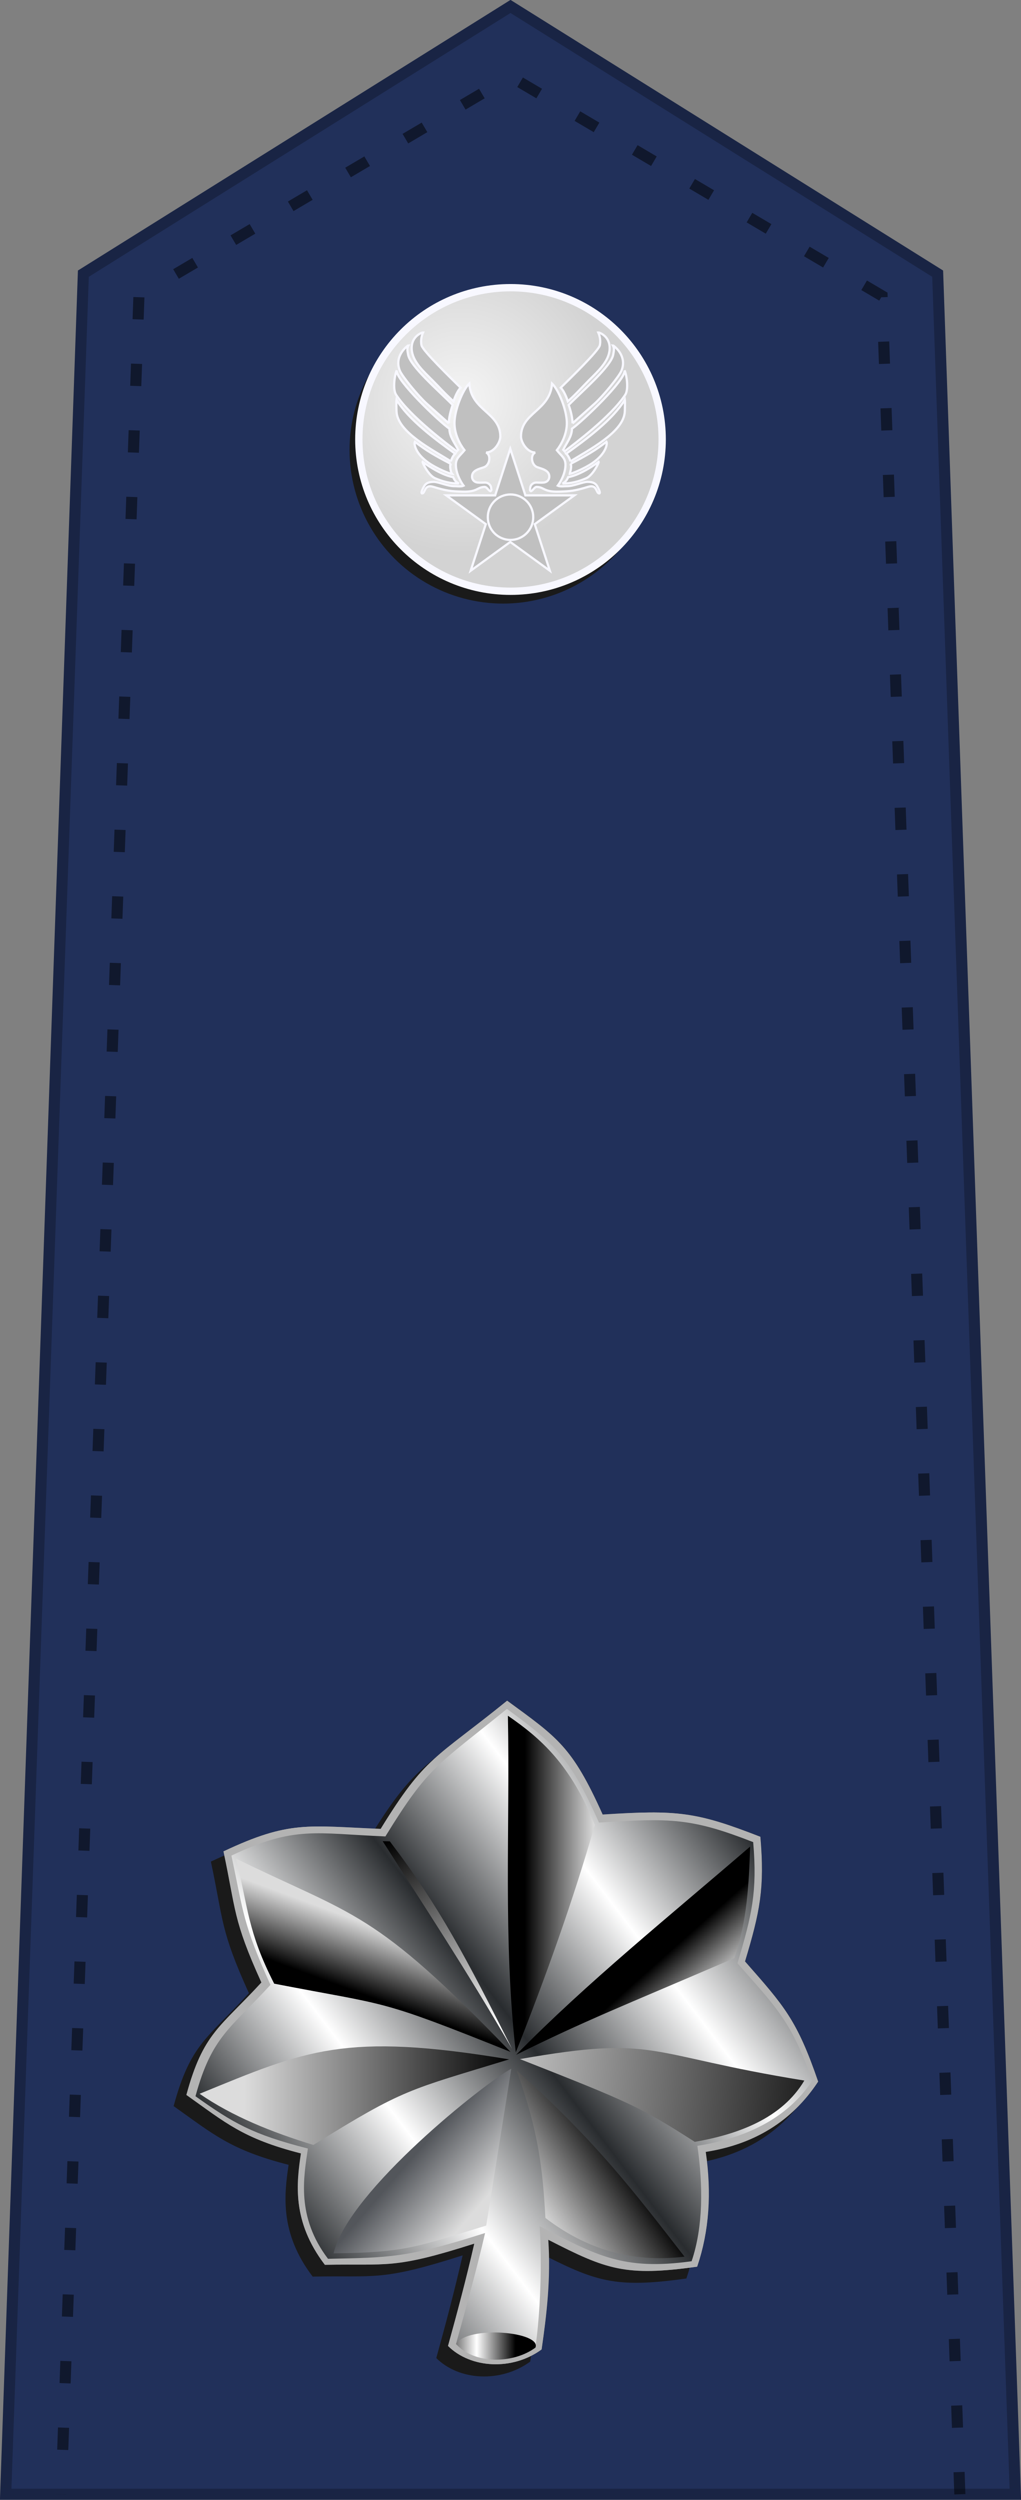 <?xml version="1.0" encoding="utf-8"?>
<svg xmlns="http://www.w3.org/2000/svg" height="225.148" id="svg20658" version="1.0" width="92.024">
  
  
  <rect width="100%" height="100%" fill="#808080" stroke="none"/>
  
  
  <defs id="defs20660">
    
    <linearGradient id="linearGradient4301">
      <stop id="stop4305" offset="0" style="stop-color: rgb(233, 222, 148); stop-opacity: 1;"/>
      <stop id="stop4307" offset="1" style="stop-color: rgb(195, 140, 0); stop-opacity: 1;"/>
    </linearGradient>
    <linearGradient id="linearGradient4116">
      <stop id="stop4118" offset="0" style="stop-color: rgb(0, 0, 0); stop-opacity: 1;"/>
      <stop id="stop4124" offset="0.5" style="stop-color: rgb(255, 255, 255); stop-opacity: 1;"/>
      <stop id="stop4120" offset="1" style="stop-color: rgb(0, 0, 0); stop-opacity: 1;"/>
    </linearGradient>
    <linearGradient gradientTransform="matrix(3.403,0,0,3.403,-966.653,-1015.55)" gradientUnits="userSpaceOnUse" href="#linearGradient4116" id="linearGradient3362" x1="394.783" x2="374.454" y1="476.928" y2="437.142"/>
    <linearGradient gradientTransform="matrix(3.403,0,0,3.403,-966.653,-1015.55)" gradientUnits="userSpaceOnUse" href="#linearGradient4116" id="linearGradient3364" x1="289.355" x2="352.908" y1="417.233" y2="456.477"/>
    <linearGradient gradientTransform="matrix(0.968,3.263,-3.263,0.968,1429.42,-1250.29)" gradientUnits="userSpaceOnUse" href="#linearGradient4116" id="linearGradient3366" x1="299.143" x2="376.453" y1="428.989" y2="414.415"/>
    <linearGradient gradientTransform="matrix(3.403,0,0,3.403,-966.653,-1015.55)" gradientUnits="userSpaceOnUse" href="#linearGradient4116" id="linearGradient3368" x1="412.399" x2="426.533" y1="402.397" y2="433.863"/>
    <linearGradient gradientTransform="matrix(3.403,0,0,3.403,-966.653,-1015.55)" gradientUnits="userSpaceOnUse" href="#linearGradient4116" id="linearGradient3370" x1="403.282" x2="428.91" y1="433.531" y2="497.435"/>
    <linearGradient gradientTransform="matrix(3.403,0,0,3.403,-966.653,-1015.55)" gradientUnits="userSpaceOnUse" href="#linearGradient4116" id="linearGradient3372" x1="394.783" x2="374.454" y1="476.928" y2="437.142"/>
    <linearGradient gradientTransform="matrix(3.403,0,0,3.403,-966.653,-1015.55)" gradientUnits="userSpaceOnUse" href="#linearGradient4116" id="linearGradient3374" x1="289.355" x2="352.908" y1="417.233" y2="456.477"/>
    <linearGradient gradientTransform="matrix(0.968,3.263,-3.263,0.968,1429.42,-1250.29)" gradientUnits="userSpaceOnUse" href="#linearGradient4116" id="linearGradient3376" x1="299.143" x2="376.453" y1="428.989" y2="414.415"/>
    <linearGradient gradientTransform="matrix(3.403,0,0,3.403,-966.653,-1015.55)" gradientUnits="userSpaceOnUse" href="#linearGradient4116" id="linearGradient3378" x1="412.399" x2="426.533" y1="402.397" y2="433.863"/>
    <linearGradient gradientTransform="matrix(3.403,0,0,3.403,-966.653,-1015.55)" gradientUnits="userSpaceOnUse" href="#linearGradient4116" id="linearGradient3380" x1="403.282" x2="428.91" y1="433.531" y2="497.435"/>
    <linearGradient gradientTransform="matrix(3.403,0,0,3.403,-966.653,-1015.55)" gradientUnits="userSpaceOnUse" href="#linearGradient4116" id="linearGradient3514" x1="394.783" x2="374.454" y1="476.928" y2="437.142"/>
    <linearGradient gradientTransform="matrix(3.403,0,0,3.403,-966.653,-1015.55)" gradientUnits="userSpaceOnUse" href="#linearGradient4116" id="linearGradient3516" x1="289.355" x2="352.908" y1="417.233" y2="456.477"/>
    <linearGradient gradientTransform="matrix(0.968,3.263,-3.263,0.968,1429.42,-1250.29)" gradientUnits="userSpaceOnUse" href="#linearGradient4116" id="linearGradient3518" x1="299.143" x2="376.453" y1="428.989" y2="414.415"/>
    <linearGradient gradientTransform="matrix(3.403,0,0,3.403,-966.653,-1015.55)" gradientUnits="userSpaceOnUse" href="#linearGradient4116" id="linearGradient3520" x1="412.399" x2="426.533" y1="402.397" y2="433.863"/>
    <linearGradient gradientTransform="matrix(3.403,0,0,3.403,-966.653,-1015.55)" gradientUnits="userSpaceOnUse" href="#linearGradient4116" id="linearGradient3522" x1="403.282" x2="428.91" y1="433.531" y2="497.435"/>
    <linearGradient gradientTransform="matrix(3.403,0,0,3.403,-966.653,-1015.55)" gradientUnits="userSpaceOnUse" href="#linearGradient4116" id="linearGradient3524" x1="394.783" x2="374.454" y1="476.928" y2="437.142"/>
    <linearGradient gradientTransform="matrix(3.403,0,0,3.403,-966.653,-1015.55)" gradientUnits="userSpaceOnUse" href="#linearGradient4116" id="linearGradient3526" x1="289.355" x2="352.908" y1="417.233" y2="456.477"/>
    <linearGradient gradientTransform="matrix(0.968,3.263,-3.263,0.968,1429.42,-1250.29)" gradientUnits="userSpaceOnUse" href="#linearGradient4116" id="linearGradient3528" x1="299.143" x2="376.453" y1="428.989" y2="414.415"/>
    <linearGradient gradientTransform="matrix(3.403,0,0,3.403,-966.653,-1015.55)" gradientUnits="userSpaceOnUse" href="#linearGradient4116" id="linearGradient3530" x1="412.399" x2="426.533" y1="402.397" y2="433.863"/>
    <linearGradient gradientTransform="matrix(3.403,0,0,3.403,-966.653,-1015.55)" gradientUnits="userSpaceOnUse" href="#linearGradient4116" id="linearGradient3532" x1="403.282" x2="428.91" y1="433.531" y2="497.435"/>
    <radialGradient cx="31.496" cy="36.151" fx="31.496" fy="36.151" gradientTransform="matrix(0.488,0.005,-0.006,0.496,26.384,-0.359)" gradientUnits="userSpaceOnUse" href="#linearGradient4301" id="radialGradient3947" r="36.111"/>
    <linearGradient gradientTransform="matrix(3.403,0,0,3.403,-966.653,-1015.55)" gradientUnits="userSpaceOnUse" href="#linearGradient4116" id="linearGradient3626" x1="394.783" x2="374.454" y1="476.928" y2="437.142"/>
    <linearGradient gradientTransform="matrix(3.403,0,0,3.403,-966.653,-1015.55)" gradientUnits="userSpaceOnUse" href="#linearGradient4116" id="linearGradient3628" x1="289.355" x2="352.908" y1="417.233" y2="456.477"/>
    <linearGradient gradientTransform="matrix(0.968,3.263,-3.263,0.968,1429.42,-1250.29)" gradientUnits="userSpaceOnUse" href="#linearGradient4116" id="linearGradient3630" x1="299.143" x2="376.453" y1="428.989" y2="414.415"/>
    <linearGradient gradientTransform="matrix(3.403,0,0,3.403,-966.653,-1015.55)" gradientUnits="userSpaceOnUse" href="#linearGradient4116" id="linearGradient3632" x1="412.399" x2="426.533" y1="402.397" y2="433.863"/>
    <linearGradient gradientTransform="matrix(3.403,0,0,3.403,-966.653,-1015.55)" gradientUnits="userSpaceOnUse" href="#linearGradient4116" id="linearGradient3634" x1="403.282" x2="428.91" y1="433.531" y2="497.435"/>
    <linearGradient gradientTransform="matrix(3.403,0,0,3.403,-966.653,-1015.55)" gradientUnits="userSpaceOnUse" href="#linearGradient4116" id="linearGradient3636" x1="394.783" x2="374.454" y1="476.928" y2="437.142"/>
    <linearGradient gradientTransform="matrix(3.403,0,0,3.403,-966.653,-1015.55)" gradientUnits="userSpaceOnUse" href="#linearGradient4116" id="linearGradient3638" x1="289.355" x2="352.908" y1="417.233" y2="456.477"/>
    <linearGradient gradientTransform="matrix(0.968,3.263,-3.263,0.968,1429.42,-1250.29)" gradientUnits="userSpaceOnUse" href="#linearGradient4116" id="linearGradient3640" x1="299.143" x2="376.453" y1="428.989" y2="414.415"/>
    <linearGradient gradientTransform="matrix(3.403,0,0,3.403,-966.653,-1015.55)" gradientUnits="userSpaceOnUse" href="#linearGradient4116" id="linearGradient3642" x1="412.399" x2="426.533" y1="402.397" y2="433.863"/>
    <linearGradient gradientTransform="matrix(3.403,0,0,3.403,-966.653,-1015.55)" gradientUnits="userSpaceOnUse" href="#linearGradient4116" id="linearGradient3644" x1="403.282" x2="428.91" y1="433.531" y2="497.435"/>
    <linearGradient gradientTransform="matrix(3.403,0,0,3.403,-966.653,-1015.55)" gradientUnits="userSpaceOnUse" href="#linearGradient4116" id="linearGradient3646" x1="394.783" x2="374.454" y1="476.928" y2="437.142"/>
    <linearGradient gradientTransform="matrix(3.403,0,0,3.403,-966.653,-1015.55)" gradientUnits="userSpaceOnUse" href="#linearGradient4116" id="linearGradient3648" x1="289.355" x2="352.908" y1="417.233" y2="456.477"/>
    <linearGradient gradientTransform="matrix(0.968,3.263,-3.263,0.968,1429.42,-1250.29)" gradientUnits="userSpaceOnUse" href="#linearGradient4116" id="linearGradient3650" x1="299.143" x2="376.453" y1="428.989" y2="414.415"/>
    <linearGradient gradientTransform="matrix(3.403,0,0,3.403,-966.653,-1015.55)" gradientUnits="userSpaceOnUse" href="#linearGradient4116" id="linearGradient3652" x1="412.399" x2="426.533" y1="402.397" y2="433.863"/>
    <linearGradient gradientTransform="matrix(3.403,0,0,3.403,-966.653,-1015.55)" gradientUnits="userSpaceOnUse" href="#linearGradient4116" id="linearGradient3654" x1="403.282" x2="428.91" y1="433.531" y2="497.435"/>
    
    <linearGradient id="linearGradient4301-4">
      <stop id="stop4305-8" offset="0" style="stop-color:#e9de94;stop-opacity:1"/>
      <stop id="stop4307-8" offset="1" style="stop-color:#c38c00;stop-opacity:1"/>
    </linearGradient>
    <radialGradient cx="31.496" cy="36.151" fx="31.496" fy="36.151" gradientTransform="matrix(0.488,0.005,-0.006,0.496,26.383,-0.359)" gradientUnits="userSpaceOnUse" href="#linearGradient4301-4" id="radialGradient4298-2" r="36.111"/>
    <linearGradient gradientUnits="userSpaceOnUse" href="#linearGradient15380-5" id="linearGradient15386-4" x1="22.5" x2="251.783" y1="1028.583" y2="436.698"/>
    <linearGradient id="linearGradient15380-5">
      <stop id="stop15382-5" offset="0" style="stop-color:#ffb200;stop-opacity:1"/>
      <stop id="stop15388-1" offset="0.12" style="stop-color:#fff0cb;stop-opacity:1"/>
      <stop id="stop17140-7" offset="0.398" style="stop-color:#ffb600;stop-opacity:1"/>
      <stop id="stop15390-1" offset="0.62" style="stop-color:#fff0cb;stop-opacity:1"/>
      <stop id="stop15384-15" offset="1" style="stop-color:#ffb200;stop-opacity:1"/>
    </linearGradient>
    <linearGradient gradientUnits="userSpaceOnUse" href="#linearGradient18015-76" id="linearGradient18021-2" x1="8.5" x2="191.5" y1="569.362" y2="569.362"/>
    <linearGradient id="linearGradient18015-76">
      <stop id="stop18017-14" offset="0" style="stop-color:#ffb200;stop-opacity:1"/>
      <stop id="stop18019-2" offset="1" style="stop-color:#ffffff;stop-opacity:1"/>
    </linearGradient>
    <linearGradient gradientUnits="userSpaceOnUse" href="#linearGradient18015-76" id="linearGradient18902-3" x1="8.5" x2="191.5" y1="1036.362" y2="1036.362"/>
    <linearGradient id="linearGradient4301-1">
      <stop id="stop4305-7" offset="0" style="stop-color:#e9de94;stop-opacity:1"/>
      <stop id="stop4307-4" offset="1" style="stop-color:#c38c00;stop-opacity:1"/>
    </linearGradient>
    
    
    
    <radialGradient cx="31.496" cy="36.151" fx="31.496" fy="36.151" gradientTransform="matrix(0.488,0.005,-0.006,0.496,26.383,-0.359)" gradientUnits="userSpaceOnUse" href="#linearGradient4301-0" id="radialGradient3538-2" r="36.111"/>
    <linearGradient id="linearGradient4301-0">
      <stop id="stop4305-9" offset="0" style="stop-color:#e9de94;stop-opacity:1"/>
      <stop id="stop4307-48" offset="1" style="stop-color:#c38c00;stop-opacity:1"/>
    </linearGradient>
    <linearGradient gradientUnits="userSpaceOnUse" href="#linearGradient15380-8" id="linearGradient3540-2" x1="22.5" x2="251.783" y1="1028.583" y2="436.698"/>
    <linearGradient id="linearGradient15380-8">
      <stop id="stop15382-2" offset="0" style="stop-color:#ffb200;stop-opacity:1"/>
      <stop id="stop15388-4" offset="0.12" style="stop-color:#fff0cb;stop-opacity:1"/>
      <stop id="stop17140-5" offset="0.398" style="stop-color:#ffb600;stop-opacity:1"/>
      <stop id="stop15390-5" offset="0.62" style="stop-color:#fff0cb;stop-opacity:1"/>
      <stop id="stop15384-1" offset="1" style="stop-color:#ffb200;stop-opacity:1"/>
    </linearGradient>
    <linearGradient gradientUnits="userSpaceOnUse" href="#linearGradient18015-7" id="linearGradient3542-1" x1="8.5" x2="191.5" y1="569.362" y2="569.362"/>
    <linearGradient id="linearGradient18015-7">
      <stop id="stop18017-1" offset="0" style="stop-color:#ffb200;stop-opacity:1"/>
      <stop id="stop18019-1" offset="1" style="stop-color:#ffffff;stop-opacity:1"/>
    </linearGradient>
    <linearGradient gradientUnits="userSpaceOnUse" href="#linearGradient18015-7" id="linearGradient3544-6" x1="8.5" x2="191.5" y1="1036.362" y2="1036.362"/>
    <linearGradient id="linearGradient3213">
      <stop id="stop3215" offset="0" style="stop-color:#ffb200;stop-opacity:1"/>
      <stop id="stop3217" offset="1" style="stop-color:#ffffff;stop-opacity:1"/>
    </linearGradient>
    
    <filter height="1" id="filter3877" style="color-interpolation-filters:sRGB" width="1" x="0" y="0">
      <feColorMatrix id="feColorMatrix3879" result="result2" type="luminanceToAlpha"/>
      <feComposite id="feComposite3881" in="result2" in2="SourceGraphic" k1="0" k2="0" k3="2" k4="0" operator="arithmetic" result="result4"/>
      <feBlend id="feBlend3883" in="result4" in2="result2" mode="multiply" result="result3"/>
      <feComposite id="feComposite3885" in="result3" in2="SourceGraphic" operator="in"/>
    </filter>
    <linearGradient gradientUnits="userSpaceOnUse" href="#linearGradient18015" id="linearGradient18902" x1="8.5" x2="191.5" y1="1036.362" y2="1036.362"/>
    <linearGradient id="linearGradient18015">
      <stop id="stop18017" offset="0" style="stop-color:#ffb200;stop-opacity:1"/>
      <stop id="stop18019" offset="1" style="stop-color:#ffffff;stop-opacity:1"/>
    </linearGradient>
    <linearGradient gradientUnits="userSpaceOnUse" href="#linearGradient18015" id="linearGradient18021" x1="8.5" x2="191.5" y1="569.362" y2="569.362"/>
    <linearGradient id="linearGradient15380">
      <stop id="stop15382" offset="0" style="stop-color:#ffb200;stop-opacity:1"/>
      <stop id="stop15388" offset="0.12" style="stop-color:#fff0cb;stop-opacity:1"/>
      <stop id="stop17140" offset="0.398" style="stop-color:#ffb600;stop-opacity:1"/>
      <stop id="stop15390" offset="0.62" style="stop-color:#fff0cb;stop-opacity:1"/>
      <stop id="stop15384" offset="1" style="stop-color:#ffb200;stop-opacity:1"/>
    </linearGradient>
    <linearGradient gradientUnits="userSpaceOnUse" href="#linearGradient15380" id="linearGradient15386" x1="22.5" x2="251.783" y1="1028.583" y2="436.698"/>
    <radialGradient cx="31.496" cy="36.151" fx="31.496" fy="36.151" gradientTransform="matrix(0.488,0.005,-0.006,0.496,26.383,-0.359)" gradientUnits="userSpaceOnUse" href="#linearGradient4301-17" id="radialGradient4298" r="36.111"/>
    <linearGradient id="linearGradient4301-17">
      <stop id="stop4305-4" offset="0" style="stop-color:#e9de94;stop-opacity:1"/>
      <stop id="stop4307-0" offset="1" style="stop-color:#c38c00;stop-opacity:1"/>
    </linearGradient>
    
    
    
    
    
    
    <radialGradient cx="31.496" cy="36.151" fx="31.496" fy="36.151" gradientTransform="matrix(0.488,0.005,-0.006,0.496,26.384,-0.359)" gradientUnits="userSpaceOnUse" href="#linearGradient4301" id="radialGradient3947-7" r="36.111"/>
    
    <radialGradient cx="31.496" cy="36.151" fx="31.496" fy="36.151" gradientTransform="matrix(0.488,0.005,-0.006,0.496,26.384,-0.359)" gradientUnits="userSpaceOnUse" href="#linearGradient4301" id="radialGradient3947-4" r="36.111"/>
    <radialGradient cx="31.496" cy="36.151" fx="31.496" fy="36.151" gradientTransform="matrix(0.488,0.005,-0.006,0.496,26.384,-0.359)" gradientUnits="userSpaceOnUse" href="#linearGradient4301" id="radialGradient3589-9" r="36.111"/>
    <radialGradient cx="31.496" cy="36.151" fx="31.496" fy="36.151" gradientTransform="matrix(0.488,0.005,-0.006,0.496,26.384,-0.359)" gradientUnits="userSpaceOnUse" href="#linearGradient4301" id="radialGradient3895" r="36.111"/>
    
    <radialGradient cx="31.496" cy="36.151" fx="31.496" fy="36.151" gradientTransform="matrix(0.488,0.005,-0.006,0.496,26.384,-0.359)" gradientUnits="userSpaceOnUse" href="#linearGradient4301" id="radialGradient3947-42" r="36.111"/>
    
    <radialGradient cx="31.496" cy="36.151" fx="31.496" fy="36.151" gradientTransform="matrix(0.488,0.005,-0.006,0.496,26.383,-0.359)" gradientUnits="userSpaceOnUse" href="#linearGradient4301" id="radialGradient4298-2-9" r="36.111"/>
    
    
    
    <radialGradient cx="31.496" cy="36.151" fx="31.496" fy="36.151" gradientTransform="matrix(0.488,0.005,-0.006,0.496,26.383,-0.359)" gradientUnits="userSpaceOnUse" href="#linearGradient4301" id="radialGradient3538-2-6" r="36.111"/>
    
    <filter height="1" id="filter3877-4" style="color-interpolation-filters:sRGB" width="1" x="0" y="0">
      <feColorMatrix id="feColorMatrix3879-0" result="result2" type="luminanceToAlpha"/>
      <feComposite id="feComposite3881-0" in="result2" in2="SourceGraphic" k1="0" k2="0" k3="2" k4="0" operator="arithmetic" result="result4"/>
      <feBlend id="feBlend3883-4" in="result4" in2="result2" mode="multiply" result="result3"/>
      <feComposite id="feComposite3885-4" in="result3" in2="SourceGraphic" operator="in"/>
    </filter>
    <radialGradient cx="31.496" cy="36.151" fx="31.496" fy="36.151" gradientTransform="matrix(0.488,0.005,-0.006,0.496,26.383,-0.359)" gradientUnits="userSpaceOnUse" href="#linearGradient4301" id="radialGradient4298-7" r="36.111"/>
    
    
    
    
    
    <radialGradient cx="31.496" cy="36.151" fx="31.496" fy="36.151" gradientTransform="matrix(0.488,0.005,-0.006,0.496,26.383,-0.359)" gradientUnits="userSpaceOnUse" href="#linearGradient4301" id="radialGradient3947-6" r="36.111"/>
    <linearGradient gradientTransform="matrix(3.403,0,0,3.403,-966.653,-1015.548)" gradientUnits="userSpaceOnUse" href="#linearGradient4301" id="linearGradient2296" x1="403.282" x2="428.91" y1="433.531" y2="497.435"/>
    <linearGradient gradientTransform="matrix(3.403,0,0,3.403,-966.653,-1015.548)" gradientUnits="userSpaceOnUse" href="#linearGradient4301" id="linearGradient2294" x1="412.399" x2="426.533" y1="402.397" y2="433.863"/>
    <linearGradient gradientTransform="matrix(0.968,3.263,-3.263,0.968,1429.424,-1250.291)" gradientUnits="userSpaceOnUse" href="#linearGradient4301" id="linearGradient2292" x1="359.012" x2="376.453" y1="440.476" y2="414.415"/>
    <linearGradient gradientTransform="matrix(3.403,0,0,3.403,-966.653,-1015.548)" gradientUnits="userSpaceOnUse" href="#linearGradient4301" id="linearGradient2290" x1="289.355" x2="352.908" y1="417.233" y2="456.477"/>
    <linearGradient gradientTransform="matrix(3.403,0,0,3.403,-966.653,-1015.548)" gradientUnits="userSpaceOnUse" href="#linearGradient4301" id="linearGradient2288" x1="394.783" x2="374.454" y1="476.928" y2="437.142"/>
    <linearGradient gradientTransform="matrix(0.968,3.263,-3.263,0.968,1429.424,-1250.291)" gradientUnits="userSpaceOnUse" href="#linearGradient4116" id="linearGradient2266" x1="299.143" x2="376.453" y1="428.989" y2="414.415"/>
    <radialGradient cx="31.496" cy="36.151" fx="31.496" fy="36.151" gradientTransform="matrix(0.488,0.005,-0.006,0.496,26.383,-0.359)" gradientUnits="userSpaceOnUse" href="#linearGradient4301" id="radialGradient4295" r="36.111"/>
    <linearGradient gradientTransform="matrix(3.403,0,0,3.403,-966.653,-1941.04)" gradientUnits="userSpaceOnUse" href="#linearGradient4116" id="linearGradient4297" x1="394.783" x2="374.454" y1="476.928" y2="437.142"/>
    <linearGradient gradientTransform="matrix(3.403,0,0,3.403,-966.653,-1941.04)" gradientUnits="userSpaceOnUse" href="#linearGradient4116" id="linearGradient4299" x1="289.355" x2="352.908" y1="417.233" y2="456.477"/>
    <linearGradient gradientTransform="matrix(0.968,3.263,-3.263,0.968,1429.424,-2175.783)" gradientUnits="userSpaceOnUse" href="#linearGradient4116" id="linearGradient4302" x1="299.143" x2="376.453" y1="428.989" y2="414.415"/>
    <linearGradient gradientTransform="matrix(3.403,0,0,3.403,-966.653,-1941.04)" gradientUnits="userSpaceOnUse" href="#linearGradient4116" id="linearGradient4304" x1="412.399" x2="426.533" y1="402.397" y2="433.863"/>
    <linearGradient gradientTransform="matrix(3.403,0,0,3.403,-966.653,-1941.04)" gradientUnits="userSpaceOnUse" href="#linearGradient4116" id="linearGradient4306" x1="403.282" x2="428.91" y1="433.531" y2="497.435"/>
    <linearGradient gradientTransform="matrix(3.403,0,0,3.403,-966.653,-1941.025)" gradientUnits="userSpaceOnUse" href="#linearGradient4116" id="linearGradient4308" x1="394.783" x2="374.454" y1="476.928" y2="437.142"/>
    <linearGradient gradientTransform="matrix(3.403,0,0,3.403,-966.653,-1941.025)" gradientUnits="userSpaceOnUse" href="#linearGradient4116" id="linearGradient4310" x1="289.355" x2="352.908" y1="417.233" y2="456.477"/>
    <linearGradient gradientTransform="matrix(0.968,3.263,-3.263,0.968,1429.424,-2175.768)" gradientUnits="userSpaceOnUse" href="#linearGradient4116" id="linearGradient4312" x1="299.143" x2="376.453" y1="428.989" y2="414.415"/>
    <linearGradient gradientTransform="matrix(3.403,0,0,3.403,-966.653,-1941.025)" gradientUnits="userSpaceOnUse" href="#linearGradient4116" id="linearGradient4314" x1="412.399" x2="426.533" y1="402.397" y2="433.863"/>
    <linearGradient gradientTransform="matrix(3.403,0,0,3.403,-966.653,-1941.025)" gradientUnits="userSpaceOnUse" href="#linearGradient4116" id="linearGradient4316" x1="403.282" x2="428.91" y1="433.531" y2="497.435"/>
    <linearGradient gradientTransform="matrix(3.403,0,0,3.403,-966.653,-802.014)" gradientUnits="userSpaceOnUse" href="#linearGradient4116" id="linearGradient4318" x1="394.783" x2="374.454" y1="476.928" y2="437.142"/>
    <linearGradient gradientTransform="matrix(3.403,0,0,3.403,-966.653,-802.014)" gradientUnits="userSpaceOnUse" href="#linearGradient4116" id="linearGradient4320" x1="289.355" x2="352.908" y1="417.233" y2="456.477"/>
    <linearGradient gradientTransform="matrix(0.968,3.263,-3.263,0.968,1429.424,-1036.757)" gradientUnits="userSpaceOnUse" href="#linearGradient4116" id="linearGradient4322" x1="299.143" x2="376.453" y1="428.989" y2="414.415"/>
    <linearGradient gradientTransform="matrix(3.403,0,0,3.403,-966.653,-802.014)" gradientUnits="userSpaceOnUse" href="#linearGradient4116" id="linearGradient4324" x1="412.399" x2="426.533" y1="402.397" y2="433.863"/>
    <linearGradient gradientTransform="matrix(3.403,0,0,3.403,-966.653,-802.014)" gradientUnits="userSpaceOnUse" href="#linearGradient4116" id="linearGradient4326" x1="403.282" x2="428.91" y1="433.531" y2="497.435"/>
    <linearGradient gradientTransform="matrix(3.403,0,0,3.403,-966.653,-802.437)" gradientUnits="userSpaceOnUse" href="#linearGradient4116" id="linearGradient4328" x1="394.783" x2="374.454" y1="476.928" y2="437.142"/>
    <linearGradient gradientTransform="matrix(3.403,0,0,3.403,-966.653,-802.437)" gradientUnits="userSpaceOnUse" href="#linearGradient4116" id="linearGradient4330" x1="289.355" x2="352.908" y1="417.233" y2="456.477"/>
    <linearGradient gradientTransform="matrix(0.968,3.263,-3.263,0.968,1429.424,-1037.18)" gradientUnits="userSpaceOnUse" href="#linearGradient4116" id="linearGradient4332" x1="299.143" x2="376.453" y1="428.989" y2="414.415"/>
    <linearGradient gradientTransform="matrix(3.403,0,0,3.403,-966.653,-802.437)" gradientUnits="userSpaceOnUse" href="#linearGradient4116" id="linearGradient4334" x1="412.399" x2="426.533" y1="402.397" y2="433.863"/>
    <linearGradient gradientTransform="matrix(3.403,0,0,3.403,-966.653,-802.437)" gradientUnits="userSpaceOnUse" href="#linearGradient4116" id="linearGradient4336" x1="403.282" x2="428.91" y1="433.531" y2="497.435"/>
    <linearGradient gradientTransform="matrix(3.403,0,0,3.403,-966.653,-90.056)" gradientUnits="userSpaceOnUse" href="#linearGradient4116" id="linearGradient4338" x1="394.783" x2="374.454" y1="476.928" y2="437.142"/>
    <linearGradient gradientTransform="matrix(3.403,0,0,3.403,-966.653,-90.056)" gradientUnits="userSpaceOnUse" href="#linearGradient4116" id="linearGradient4340" x1="289.355" x2="352.908" y1="417.233" y2="456.477"/>
    <linearGradient gradientTransform="matrix(0.968,3.263,-3.263,0.968,1429.424,-324.8)" gradientUnits="userSpaceOnUse" href="#linearGradient4116" id="linearGradient4342" x1="299.143" x2="376.453" y1="428.989" y2="414.415"/>
    <linearGradient gradientTransform="matrix(3.403,0,0,3.403,-966.653,-90.056)" gradientUnits="userSpaceOnUse" href="#linearGradient4116" id="linearGradient4344" x1="412.399" x2="426.533" y1="402.397" y2="433.863"/>
    <linearGradient gradientTransform="matrix(3.403,0,0,3.403,-966.653,-90.056)" gradientUnits="userSpaceOnUse" href="#linearGradient4116" id="linearGradient4346" x1="403.282" x2="428.91" y1="433.531" y2="497.435"/>
    
    <radialGradient cx="31.496" cy="36.151" fx="31.496" fy="36.151" gradientTransform="matrix(0.488,0.005,-0.006,0.496,26.384,-0.359)" gradientUnits="userSpaceOnUse" href="#linearGradient4301" id="radialGradient3947-43" r="36.111"/>
    
    <radialGradient cx="31.496" cy="36.151" fx="31.496" fy="36.151" gradientTransform="matrix(0.488,0.005,-0.006,0.496,26.384,-0.359)" gradientUnits="userSpaceOnUse" href="#linearGradient4301" id="radialGradient3947-4-8" r="36.111"/>
    <radialGradient cx="31.496" cy="36.151" fx="31.496" fy="36.151" gradientTransform="matrix(0.488,0.005,-0.006,0.496,26.384,-0.359)" gradientUnits="userSpaceOnUse" href="#linearGradient4301" id="radialGradient3589-9-5" r="36.111"/>
    <radialGradient cx="31.496" cy="36.151" fx="31.496" fy="36.151" gradientTransform="matrix(0.488,0.005,-0.006,0.496,26.384,-0.359)" gradientUnits="userSpaceOnUse" href="#linearGradient4301" id="radialGradient3895-3" r="36.111"/>
    
    <radialGradient cx="31.496" cy="36.151" fx="31.496" fy="36.151" gradientTransform="matrix(0.488,0.005,-0.006,0.496,26.384,-0.359)" gradientUnits="userSpaceOnUse" href="#linearGradient4301" id="radialGradient3947-42-5" r="36.111"/>
    
    <radialGradient cx="31.496" cy="36.151" fx="31.496" fy="36.151" gradientTransform="matrix(0.488,0.005,-0.006,0.496,26.383,-0.359)" gradientUnits="userSpaceOnUse" href="#linearGradient4301" id="radialGradient4298-2-94" r="36.111"/>
    
    
    
    <radialGradient cx="31.496" cy="36.151" fx="31.496" fy="36.151" gradientTransform="matrix(0.488,0.005,-0.006,0.496,26.383,-0.359)" gradientUnits="userSpaceOnUse" href="#linearGradient4301" id="radialGradient3538-2-9" r="36.111"/>
    
    <filter height="1" id="filter3877-7" style="color-interpolation-filters:sRGB" width="1" x="0" y="0">
      <feColorMatrix id="feColorMatrix3879-9" result="result2" type="luminanceToAlpha"/>
      <feComposite id="feComposite3881-6" in="result2" in2="SourceGraphic" k1="0" k2="0" k3="2" k4="0" operator="arithmetic" result="result4"/>
      <feBlend id="feBlend3883-43" in="result4" in2="result2" mode="multiply" result="result3"/>
      <feComposite id="feComposite3885-3" in="result3" in2="SourceGraphic" operator="in"/>
    </filter>
    <radialGradient cx="31.496" cy="36.151" fx="31.496" fy="36.151" gradientTransform="matrix(0.488,0.005,-0.006,0.496,26.383,-0.359)" gradientUnits="userSpaceOnUse" href="#linearGradient4301" id="radialGradient4298-3" r="36.111"/>
    
    
    
    
    
    <radialGradient cx="31.496" cy="36.151" fx="31.496" fy="36.151" gradientTransform="matrix(0.488,0.005,-0.006,0.496,26.383,-0.359)" gradientUnits="userSpaceOnUse" href="#linearGradient4301" id="radialGradient3947-6-1" r="36.111"/>
    <radialGradient cx="31.496" cy="36.151" fx="31.496" fy="36.151" gradientTransform="matrix(0.488,0.005,-0.006,0.496,26.383,-0.359)" gradientUnits="userSpaceOnUse" href="#linearGradient4301" id="radialGradient4295-3" r="36.111"/>
    
    <radialGradient cx="31.496" cy="36.151" fx="31.496" fy="36.151" gradientTransform="matrix(0.488,0.005,-0.006,0.496,26.383,-0.359)" gradientUnits="userSpaceOnUse" href="#linearGradient4301" id="radialGradient4298-5" r="36.111"/>
    <radialGradient cx="247.715" cy="426.326" fx="247.715" fy="426.326" gradientTransform="matrix(0.994,-0.924,0.864,0.929,-160.005,290.074)" gradientUnits="userSpaceOnUse" href="#linearGradient3790" id="radialGradient3798" r="475"/>
    <linearGradient id="linearGradient3790">
      <stop id="stop3792" offset="0" style="stop-color:#f0f0f0;stop-opacity:1;"/>
      <stop id="stop3794" offset="1" style="stop-color:#c8c8c8;stop-opacity:1;"/>
    </linearGradient>
    <radialGradient cx="247.715" cy="426.326" fx="247.715" fy="426.326" gradientTransform="matrix(0.994,-0.924,0.864,0.929,-160.005,290.074)" gradientUnits="userSpaceOnUse" href="#linearGradient3790" id="radialGradient3043" r="475"/>
    <radialGradient cx="247.715" cy="426.326" fx="247.715" fy="426.326" gradientTransform="matrix(0.994,-0.924,0.864,0.929,-160.005,290.074)" gradientUnits="userSpaceOnUse" href="#linearGradient3790" id="radialGradient3043-1" r="475"/>
    <radialGradient cx="247.715" cy="426.326" fx="247.715" fy="426.326" gradientTransform="matrix(0.994,-0.924,0.864,0.929,-160.005,290.074)" gradientUnits="userSpaceOnUse" href="#linearGradient3790" id="radialGradient3378" r="475"/>
    <radialGradient cx="247.715" cy="426.326" fx="247.715" fy="426.326" gradientTransform="matrix(0.994,-0.924,0.864,0.929,-160.005,290.074)" gradientUnits="userSpaceOnUse" href="#linearGradient3790" id="radialGradient3378-9" r="475"/>
    
    <radialGradient cx="31.496" cy="36.151" fx="31.496" fy="36.151" gradientTransform="matrix(0.488,0.005,-0.006,0.496,26.384,-0.359)" gradientUnits="userSpaceOnUse" href="#linearGradient4301" id="radialGradient3947-0" r="36.111"/>
    
    <radialGradient cx="31.496" cy="36.151" fx="31.496" fy="36.151" gradientTransform="matrix(0.488,0.005,-0.006,0.496,26.384,-0.359)" gradientUnits="userSpaceOnUse" href="#linearGradient4301" id="radialGradient3947-4-5" r="36.111"/>
    <radialGradient cx="31.496" cy="36.151" fx="31.496" fy="36.151" gradientTransform="matrix(0.488,0.005,-0.006,0.496,26.384,-0.359)" gradientUnits="userSpaceOnUse" href="#linearGradient4301" id="radialGradient3589-9-0" r="36.111"/>
    <radialGradient cx="31.496" cy="36.151" fx="31.496" fy="36.151" gradientTransform="matrix(0.488,0.005,-0.006,0.496,26.384,-0.359)" gradientUnits="userSpaceOnUse" href="#linearGradient4301" id="radialGradient3895-6" r="36.111"/>
    
    <radialGradient cx="31.496" cy="36.151" fx="31.496" fy="36.151" gradientTransform="matrix(0.488,0.005,-0.006,0.496,26.384,-0.359)" gradientUnits="userSpaceOnUse" href="#linearGradient4301" id="radialGradient3947-42-55" r="36.111"/>
    
    <radialGradient cx="31.496" cy="36.151" fx="31.496" fy="36.151" gradientTransform="matrix(0.488,0.005,-0.006,0.496,26.383,-0.359)" gradientUnits="userSpaceOnUse" href="#linearGradient4301" id="radialGradient4298-2-1" r="36.111"/>
    
    
    
    <radialGradient cx="31.496" cy="36.151" fx="31.496" fy="36.151" gradientTransform="matrix(0.488,0.005,-0.006,0.496,26.383,-0.359)" gradientUnits="userSpaceOnUse" href="#linearGradient4301" id="radialGradient3538-2-8" r="36.111"/>
    
    <filter height="1" id="filter3877-1" style="color-interpolation-filters:sRGB" width="1" x="0" y="0">
      <feColorMatrix id="feColorMatrix3879-2" result="result2" type="luminanceToAlpha"/>
      <feComposite id="feComposite3881-8" in="result2" in2="SourceGraphic" k1="0" k2="0" k3="2" k4="0" operator="arithmetic" result="result4"/>
      <feBlend id="feBlend3883-3" in="result4" in2="result2" mode="multiply" result="result3"/>
      <feComposite id="feComposite3885-0" in="result3" in2="SourceGraphic" operator="in"/>
    </filter>
    <radialGradient cx="31.496" cy="36.151" fx="31.496" fy="36.151" gradientTransform="matrix(0.488,0.005,-0.006,0.496,26.383,-0.359)" gradientUnits="userSpaceOnUse" href="#linearGradient4301" id="radialGradient4298-0" r="36.111"/>
    
    
    
    
    
    
    <radialGradient cx="31.496" cy="36.151" fx="31.496" fy="36.151" gradientTransform="matrix(0.488,0.005,-0.006,0.496,26.384,-0.359)" gradientUnits="userSpaceOnUse" href="#linearGradient4301" id="radialGradient3947-8" r="36.111"/>
    
    <radialGradient cx="31.496" cy="36.151" fx="31.496" fy="36.151" gradientTransform="matrix(0.488,0.005,-0.006,0.496,26.383,-0.359)" gradientUnits="userSpaceOnUse" href="#linearGradient4301" id="radialGradient4298-2-0" r="36.111"/>
    
    
    
    <radialGradient cx="31.496" cy="36.151" fx="31.496" fy="36.151" gradientTransform="matrix(0.488,0.005,-0.006,0.496,26.383,-0.359)" gradientUnits="userSpaceOnUse" href="#linearGradient4301" id="radialGradient3538-2-96" r="36.111"/>
    
    <filter height="1" id="filter3877-19" style="color-interpolation-filters:sRGB" width="1" x="0" y="0">
      <feColorMatrix id="feColorMatrix3879-7" result="result2" type="luminanceToAlpha"/>
      <feComposite id="feComposite3881-07" in="result2" in2="SourceGraphic" k1="0" k2="0" k3="2" k4="0" operator="arithmetic" result="result4"/>
      <feBlend id="feBlend3883-0" in="result4" in2="result2" mode="multiply" result="result3"/>
      <feComposite id="feComposite3885-7" in="result3" in2="SourceGraphic" operator="in"/>
    </filter>
    <radialGradient cx="31.496" cy="36.151" fx="31.496" fy="36.151" gradientTransform="matrix(0.488,0.005,-0.006,0.496,26.383,-0.359)" gradientUnits="userSpaceOnUse" href="#linearGradient4301" id="radialGradient4298-8" r="36.111"/>
    
    
    
    
    
    
    <radialGradient cx="31.496" cy="36.151" fx="31.496" fy="36.151" gradientTransform="matrix(0.488,0.005,-0.006,0.496,26.384,-0.359)" gradientUnits="userSpaceOnUse" href="#linearGradient4301" id="radialGradient3947-7-9" r="36.111"/>
    
    <radialGradient cx="31.496" cy="36.151" fx="31.496" fy="36.151" gradientTransform="matrix(0.488,0.005,-0.006,0.496,26.384,-0.359)" gradientUnits="userSpaceOnUse" href="#linearGradient4301" id="radialGradient3947-4-7" r="36.111"/>
    <radialGradient cx="31.496" cy="36.151" fx="31.496" fy="36.151" gradientTransform="matrix(0.488,0.005,-0.006,0.496,26.384,-0.359)" gradientUnits="userSpaceOnUse" href="#linearGradient4301" id="radialGradient3589-9-9" r="36.111"/>
    <radialGradient cx="31.496" cy="36.151" fx="31.496" fy="36.151" gradientTransform="matrix(0.488,0.005,-0.006,0.496,26.384,-0.359)" gradientUnits="userSpaceOnUse" href="#linearGradient4301" id="radialGradient3895-61" r="36.111"/>
    
    <radialGradient cx="31.496" cy="36.151" fx="31.496" fy="36.151" gradientTransform="matrix(0.488,0.005,-0.006,0.496,26.384,-0.359)" gradientUnits="userSpaceOnUse" href="#linearGradient4301" id="radialGradient3947-42-9" r="36.111"/>
    
    <radialGradient cx="31.496" cy="36.151" fx="31.496" fy="36.151" gradientTransform="matrix(0.488,0.005,-0.006,0.496,26.383,-0.359)" gradientUnits="userSpaceOnUse" href="#linearGradient4301" id="radialGradient4298-2-9-7" r="36.111"/>
    
    
    
    <radialGradient cx="31.496" cy="36.151" fx="31.496" fy="36.151" gradientTransform="matrix(0.488,0.005,-0.006,0.496,26.383,-0.359)" gradientUnits="userSpaceOnUse" href="#linearGradient4301" id="radialGradient3538-2-6-8" r="36.111"/>
    
    <filter height="1" id="filter3877-4-9" style="color-interpolation-filters:sRGB" width="1" x="0" y="0">
      <feColorMatrix id="feColorMatrix3879-0-8" result="result2" type="luminanceToAlpha"/>
      <feComposite id="feComposite3881-0-9" in="result2" in2="SourceGraphic" k1="0" k2="0" k3="2" k4="0" operator="arithmetic" result="result4"/>
      <feBlend id="feBlend3883-4-2" in="result4" in2="result2" mode="multiply" result="result3"/>
      <feComposite id="feComposite3885-4-2" in="result3" in2="SourceGraphic" operator="in"/>
    </filter>
    <radialGradient cx="31.496" cy="36.151" fx="31.496" fy="36.151" gradientTransform="matrix(0.488,0.005,-0.006,0.496,26.383,-0.359)" gradientUnits="userSpaceOnUse" href="#linearGradient4301" id="radialGradient4298-7-3" r="36.111"/>
    
    
    
    
    
    <radialGradient cx="31.496" cy="36.151" fx="31.496" fy="36.151" gradientTransform="matrix(0.488,0.005,-0.006,0.496,26.383,-0.359)" gradientUnits="userSpaceOnUse" href="#linearGradient4301" id="radialGradient3947-6-2" r="36.111"/>
    <radialGradient cx="31.496" cy="36.151" fx="31.496" fy="36.151" gradientTransform="matrix(0.488,0.005,-0.006,0.496,26.383,-0.359)" gradientUnits="userSpaceOnUse" href="#linearGradient4301" id="radialGradient4295-7" r="36.111"/>
    
    <radialGradient cx="31.496" cy="36.151" fx="31.496" fy="36.151" gradientTransform="matrix(0.488,0.005,-0.006,0.496,26.384,-0.359)" gradientUnits="userSpaceOnUse" href="#linearGradient4301" id="radialGradient3947-43-2" r="36.111"/>
    
    <radialGradient cx="31.496" cy="36.151" fx="31.496" fy="36.151" gradientTransform="matrix(0.488,0.005,-0.006,0.496,26.384,-0.359)" gradientUnits="userSpaceOnUse" href="#linearGradient4301" id="radialGradient3947-4-8-1" r="36.111"/>
    <radialGradient cx="31.496" cy="36.151" fx="31.496" fy="36.151" gradientTransform="matrix(0.488,0.005,-0.006,0.496,26.384,-0.359)" gradientUnits="userSpaceOnUse" href="#linearGradient4301" id="radialGradient3589-9-5-6" r="36.111"/>
    <radialGradient cx="31.496" cy="36.151" fx="31.496" fy="36.151" gradientTransform="matrix(0.488,0.005,-0.006,0.496,26.384,-0.359)" gradientUnits="userSpaceOnUse" href="#linearGradient4301" id="radialGradient3895-3-1" r="36.111"/>
    
    <radialGradient cx="31.496" cy="36.151" fx="31.496" fy="36.151" gradientTransform="matrix(0.488,0.005,-0.006,0.496,26.384,-0.359)" gradientUnits="userSpaceOnUse" href="#linearGradient4301" id="radialGradient3947-42-5-4" r="36.111"/>
    
    <radialGradient cx="31.496" cy="36.151" fx="31.496" fy="36.151" gradientTransform="matrix(0.488,0.005,-0.006,0.496,26.383,-0.359)" gradientUnits="userSpaceOnUse" href="#linearGradient4301" id="radialGradient4298-2-94-7" r="36.111"/>
    
    
    
    <radialGradient cx="31.496" cy="36.151" fx="31.496" fy="36.151" gradientTransform="matrix(0.488,0.005,-0.006,0.496,26.383,-0.359)" gradientUnits="userSpaceOnUse" href="#linearGradient4301" id="radialGradient3538-2-9-3" r="36.111"/>
    
    <filter height="1" id="filter3877-7-2" style="color-interpolation-filters:sRGB" width="1" x="0" y="0">
      <feColorMatrix id="feColorMatrix3879-9-2" result="result2" type="luminanceToAlpha"/>
      <feComposite id="feComposite3881-6-3" in="result2" in2="SourceGraphic" k1="0" k2="0" k3="2" k4="0" operator="arithmetic" result="result4"/>
      <feBlend id="feBlend3883-43-0" in="result4" in2="result2" mode="multiply" result="result3"/>
      <feComposite id="feComposite3885-3-1" in="result3" in2="SourceGraphic" operator="in"/>
    </filter>
    <radialGradient cx="31.496" cy="36.151" fx="31.496" fy="36.151" gradientTransform="matrix(0.488,0.005,-0.006,0.496,26.383,-0.359)" gradientUnits="userSpaceOnUse" href="#linearGradient4301" id="radialGradient4298-3-9" r="36.111"/>
    
    
    
    
    
    <radialGradient cx="31.496" cy="36.151" fx="31.496" fy="36.151" gradientTransform="matrix(0.488,0.005,-0.006,0.496,26.383,-0.359)" gradientUnits="userSpaceOnUse" href="#linearGradient4301" id="radialGradient3947-6-1-3" r="36.111"/>
    <radialGradient cx="31.496" cy="36.151" fx="31.496" fy="36.151" gradientTransform="matrix(0.488,0.005,-0.006,0.496,26.383,-0.359)" gradientUnits="userSpaceOnUse" href="#linearGradient4301" id="radialGradient4295-3-5" r="36.111"/>
    
    <radialGradient cx="31.496" cy="36.151" fx="31.496" fy="36.151" gradientTransform="matrix(0.488,0.005,-0.006,0.496,26.383,-0.359)" gradientUnits="userSpaceOnUse" href="#linearGradient4301" id="radialGradient4298-21" r="36.111"/>
    <radialGradient cx="247.715" cy="426.326" fx="247.715" fy="426.326" gradientTransform="matrix(0.994,-0.924,0.864,0.929,-160.005,290.074)" gradientUnits="userSpaceOnUse" href="#linearGradient3790" id="radialGradient3798-3" r="475"/>
    <radialGradient cx="247.715" cy="426.326" fx="247.715" fy="426.326" gradientTransform="matrix(0.994,-0.924,0.864,0.929,-160.005,290.074)" gradientUnits="userSpaceOnUse" href="#linearGradient3790" id="radialGradient3043-4" r="475"/>
    <radialGradient cx="247.715" cy="426.326" fx="247.715" fy="426.326" gradientTransform="matrix(0.994,-0.924,0.864,0.929,-160.005,290.074)" gradientUnits="userSpaceOnUse" href="#linearGradient3790" id="radialGradient3043-1-4" r="475"/>
    <radialGradient cx="247.715" cy="426.326" fx="247.715" fy="426.326" gradientTransform="matrix(0.994,-0.924,0.864,0.929,-160.005,290.074)" gradientUnits="userSpaceOnUse" href="#linearGradient3790" id="radialGradient3378-7" r="475"/>
    <radialGradient cx="247.715" cy="426.326" fx="247.715" fy="426.326" gradientTransform="matrix(0.994,-0.924,0.864,0.929,-160.005,290.074)" gradientUnits="userSpaceOnUse" href="#linearGradient3790" id="radialGradient3378-9-6" r="475"/>
    
    <radialGradient cx="31.496" cy="36.151" fx="31.496" fy="36.151" gradientTransform="matrix(0.488,0.005,-0.006,0.496,26.384,-0.359)" gradientUnits="userSpaceOnUse" href="#linearGradient4301" id="radialGradient3947-9" r="36.111"/>
    
    <radialGradient cx="31.496" cy="36.151" fx="31.496" fy="36.151" gradientTransform="matrix(0.488,0.005,-0.006,0.496,26.384,-0.359)" gradientUnits="userSpaceOnUse" href="#linearGradient4301" id="radialGradient3947-4-9" r="36.111"/>
    <radialGradient cx="31.496" cy="36.151" fx="31.496" fy="36.151" gradientTransform="matrix(0.488,0.005,-0.006,0.496,26.384,-0.359)" gradientUnits="userSpaceOnUse" href="#linearGradient4301" id="radialGradient3589-9-97" r="36.111"/>
    <radialGradient cx="31.496" cy="36.151" fx="31.496" fy="36.151" gradientTransform="matrix(0.488,0.005,-0.006,0.496,26.384,-0.359)" gradientUnits="userSpaceOnUse" href="#linearGradient4301" id="radialGradient3895-7" r="36.111"/>
    
    <radialGradient cx="31.496" cy="36.151" fx="31.496" fy="36.151" gradientTransform="matrix(0.488,0.005,-0.006,0.496,26.384,-0.359)" gradientUnits="userSpaceOnUse" href="#linearGradient4301" id="radialGradient3947-42-7" r="36.111"/>
    
    <radialGradient cx="31.496" cy="36.151" fx="31.496" fy="36.151" gradientTransform="matrix(0.488,0.005,-0.006,0.496,26.383,-0.359)" gradientUnits="userSpaceOnUse" href="#linearGradient4301" id="radialGradient4298-2-6" r="36.111"/>
    
    
    
    <radialGradient cx="31.496" cy="36.151" fx="31.496" fy="36.151" gradientTransform="matrix(0.488,0.005,-0.006,0.496,26.383,-0.359)" gradientUnits="userSpaceOnUse" href="#linearGradient4301" id="radialGradient3538-2-961" r="36.111"/>
    
    <filter height="1" id="filter3877-77" style="color-interpolation-filters:sRGB" width="1" x="0" y="0">
      <feColorMatrix id="feColorMatrix3879-5" result="result2" type="luminanceToAlpha"/>
      <feComposite id="feComposite3881-7" in="result2" in2="SourceGraphic" k1="0" k2="0" k3="2" k4="0" operator="arithmetic" result="result4"/>
      <feBlend id="feBlend3883-08" in="result4" in2="result2" mode="multiply" result="result3"/>
      <feComposite id="feComposite3885-9" in="result3" in2="SourceGraphic" operator="in"/>
    </filter>
    <radialGradient cx="31.496" cy="36.151" fx="31.496" fy="36.151" gradientTransform="matrix(0.488,0.005,-0.006,0.496,26.383,-0.359)" gradientUnits="userSpaceOnUse" href="#linearGradient4301" id="radialGradient4298-0-5" r="36.111"/>
    
    
    
    
    
    
    <radialGradient cx="31.496" cy="36.151" fx="31.496" fy="36.151" gradientTransform="matrix(0.488,0.005,-0.006,0.496,26.383,-0.359)" gradientUnits="userSpaceOnUse" href="#linearGradient4301" id="radialGradient4298-5-6" r="36.111"/>
    <radialGradient cx="696.235" cy="318.1" fx="696.235" fy="318.1" gradientTransform="matrix(0.265,-0.023,0.029,0.328,326.857,244.906)" gradientUnits="userSpaceOnUse" href="#linearGradient4114" id="radialGradient2272" r="249.792"/>
    <radialGradient cx="510.069" cy="432.832" fx="510.069" fy="432.832" gradientTransform="matrix(-0.514,0.029,-0.02,-0.357,837.086,819.598)" gradientUnits="userSpaceOnUse" href="#linearGradient4114" id="radialGradient2269" r="249.792"/>
    <radialGradient cx="746.812" cy="257.751" fx="746.812" fy="257.751" gradientTransform="matrix(-0.413,-0.027,0.021,-0.321,703.835,849.789)" gradientUnits="userSpaceOnUse" href="#linearGradient4114" id="radialGradient2266" r="249.792"/>
    <radialGradient cx="970.453" cy="292.361" fx="970.453" fy="292.361" gradientTransform="matrix(-0.729,0.033,-0.012,-0.264,950.981,702.326)" gradientUnits="userSpaceOnUse" href="#linearGradient4114" id="radialGradient2263" r="249.792"/>
    <radialGradient cx="91.3" cy="266.789" fx="91.3" fy="266.789" gradientTransform="matrix(0.453,-0.046,0.033,0.327,187.276,261.783)" gradientUnits="userSpaceOnUse" href="#linearGradient4114" id="radialGradient2260" r="249.792"/>
    <radialGradient cx="7.053" cy="611.982" fx="7.053" fy="611.982" gradientTransform="matrix(0.453,-0.046,0.033,0.327,187.276,261.783)" gradientUnits="userSpaceOnUse" href="#linearGradient4114" id="radialGradient2257" r="249.792"/>
    <linearGradient gradientUnits="userSpaceOnUse" href="#linearGradient4116" id="linearGradient16035" x1="198.856" x2="260.233" y1="509.939" y2="509.939"/>
    <linearGradient gradientUnits="userSpaceOnUse" href="#linearGradient6161" id="linearGradient15056" x1="282.479" x2="349.914" y1="411.942" y2="366.285"/>
    <linearGradient gradientUnits="userSpaceOnUse" href="#linearGradient6161" id="linearGradient13108" x1="222.753" x2="533.957" y1="282.092" y2="311.556"/>
    <linearGradient gradientUnits="userSpaceOnUse" href="#linearGradient6161" id="linearGradient13098" x1="440.698" x2="408.98" y1="209.777" y2="174.25"/>
    <linearGradient gradientUnits="userSpaceOnUse" href="#linearGradient6161" id="linearGradient13086" x1="322.971" x2="267.719" y1="144.934" y2="144.934"/>
    <linearGradient gradientUnits="userSpaceOnUse" href="#linearGradient4116" id="linearGradient10161" x1="159.526" x2="338.156" y1="111.084" y2="400.733"/>
    <linearGradient gradientUnits="userSpaceOnUse" href="#linearGradient6161" id="linearGradient9166" x1="74.244" x2="55.826" y1="151.187" y2="201.187"/>
    <linearGradient gradientTransform="translate(42.177,-8.354)" gradientUnits="userSpaceOnUse" href="#linearGradient5180" id="linearGradient7216" x1="306.506" x2="355.562" y1="584.066" y2="626.404"/>
    <linearGradient gradientTransform="translate(42.177,-8.354)" gradientUnits="userSpaceOnUse" href="#linearGradient6161" id="linearGradient7213" x1="152.625" x2="362.362" y1="559.721" y2="559.721"/>
    <linearGradient gradientTransform="translate(40.058,-8.567)" gradientUnits="userSpaceOnUse" href="#linearGradient5140" id="linearGradient5146" x1="184.875" x2="563.552" y1="655.247" y2="366.721"/>
    <linearGradient id="linearGradient4114">
      <stop id="stop4116" offset="0" style="stop-color:#b4b9be;stop-opacity:1"/>
      <stop id="stop4118-4" offset="1" style="stop-color:#b4b9be;stop-opacity:0"/>
    </linearGradient>
    <linearGradient id="linearGradient5140">
      <stop id="stop5142" offset="0" style="stop-color:#292c2f;stop-opacity:1"/>
      <stop id="stop5150" offset="0.25" style="stop-color:#ffffff;stop-opacity:1"/>
      <stop id="stop5152" offset="0.5" style="stop-color:#292c2f;stop-opacity:1"/>
      <stop id="stop5154" offset="0.75" style="stop-color:#ffffff;stop-opacity:1"/>
      <stop id="stop5148" offset="1" style="stop-color:#292c2f;stop-opacity:1"/>
    </linearGradient>
    <linearGradient id="linearGradient5180">
      <stop id="stop5182" offset="0" style="stop-color:#53565b;stop-opacity:1"/>
      <stop id="stop5184" offset="1" style="stop-color:#dcdcdc;stop-opacity:1"/>
    </linearGradient>
    <linearGradient id="linearGradient6161">
      <stop id="stop6163" offset="0" style="stop-color:#dcdcdc;stop-opacity:1"/>
      <stop id="stop6165" offset="1" style="stop-color:#000000;stop-opacity:1"/>
    </linearGradient>
    <radialGradient cx="696.235" cy="318.1" fx="696.235" fy="318.1" gradientTransform="matrix(0.265,-0.023,0.029,0.328,326.857,244.906)" gradientUnits="userSpaceOnUse" href="#linearGradient4114" id="radialGradient3593" r="249.792"/>
    <radialGradient cx="510.069" cy="432.832" fx="510.069" fy="432.832" gradientTransform="matrix(-0.514,0.029,-0.02,-0.357,837.086,819.598)" gradientUnits="userSpaceOnUse" href="#linearGradient4114" id="radialGradient3595" r="249.792"/>
    <radialGradient cx="746.812" cy="257.751" fx="746.812" fy="257.751" gradientTransform="matrix(-0.413,-0.027,0.021,-0.321,703.835,849.789)" gradientUnits="userSpaceOnUse" href="#linearGradient4114" id="radialGradient3597" r="249.792"/>
    <radialGradient cx="970.453" cy="292.361" fx="970.453" fy="292.361" gradientTransform="matrix(-0.729,0.033,-0.012,-0.264,950.981,702.326)" gradientUnits="userSpaceOnUse" href="#linearGradient4114" id="radialGradient3599" r="249.792"/>
    <radialGradient cx="91.3" cy="266.789" fx="91.3" fy="266.789" gradientTransform="matrix(0.453,-0.046,0.033,0.327,187.276,261.783)" gradientUnits="userSpaceOnUse" href="#linearGradient4114" id="radialGradient3601" r="249.792"/>
    
    <radialGradient cx="31.496" cy="36.151" fx="31.496" fy="36.151" gradientTransform="matrix(0.488,0.005,-0.006,0.496,26.384,-0.359)" gradientUnits="userSpaceOnUse" href="#linearGradient4301" id="radialGradient3947-5" r="36.111"/>
    
    <radialGradient cx="31.496" cy="36.151" fx="31.496" fy="36.151" gradientTransform="matrix(0.488,0.005,-0.006,0.496,26.383,-0.359)" gradientUnits="userSpaceOnUse" href="#linearGradient4301" id="radialGradient4298-2-4" r="36.111"/>
    
    
    
    <radialGradient cx="31.496" cy="36.151" fx="31.496" fy="36.151" gradientTransform="matrix(0.488,0.005,-0.006,0.496,26.383,-0.359)" gradientUnits="userSpaceOnUse" href="#linearGradient4301" id="radialGradient3538-2-4" r="36.111"/>
    
    <filter height="1" id="filter3877-3" style="color-interpolation-filters:sRGB" width="1" x="0" y="0">
      <feColorMatrix id="feColorMatrix3879-24" result="result2" type="luminanceToAlpha"/>
      <feComposite id="feComposite3881-04" in="result2" in2="SourceGraphic" k1="0" k2="0" k3="2" k4="0" operator="arithmetic" result="result4"/>
      <feBlend id="feBlend3883-9" in="result4" in2="result2" mode="multiply" result="result3"/>
      <feComposite id="feComposite3885-1" in="result3" in2="SourceGraphic" operator="in"/>
    </filter>
    <radialGradient cx="31.496" cy="36.151" fx="31.496" fy="36.151" gradientTransform="matrix(0.488,0.005,-0.006,0.496,26.383,-0.359)" gradientUnits="userSpaceOnUse" href="#linearGradient4301" id="radialGradient4298-1" r="36.111"/>
    
    
    
    
    
    
    <radialGradient cx="31.496" cy="36.151" fx="31.496" fy="36.151" gradientTransform="matrix(0.488,0.005,-0.006,0.496,26.384,-0.359)" gradientUnits="userSpaceOnUse" href="#linearGradient4301" id="radialGradient3947-7-5" r="36.111"/>
    
    <radialGradient cx="31.496" cy="36.151" fx="31.496" fy="36.151" gradientTransform="matrix(0.488,0.005,-0.006,0.496,26.384,-0.359)" gradientUnits="userSpaceOnUse" href="#linearGradient4301" id="radialGradient3947-4-3" r="36.111"/>
    <radialGradient cx="31.496" cy="36.151" fx="31.496" fy="36.151" gradientTransform="matrix(0.488,0.005,-0.006,0.496,26.384,-0.359)" gradientUnits="userSpaceOnUse" href="#linearGradient4301" id="radialGradient3589-9-93" r="36.111"/>
    <radialGradient cx="31.496" cy="36.151" fx="31.496" fy="36.151" gradientTransform="matrix(0.488,0.005,-0.006,0.496,26.384,-0.359)" gradientUnits="userSpaceOnUse" href="#linearGradient4301" id="radialGradient3895-39" r="36.111"/>
    
    <radialGradient cx="31.496" cy="36.151" fx="31.496" fy="36.151" gradientTransform="matrix(0.488,0.005,-0.006,0.496,26.384,-0.359)" gradientUnits="userSpaceOnUse" href="#linearGradient4301" id="radialGradient3947-42-99" r="36.111"/>
    
    <radialGradient cx="31.496" cy="36.151" fx="31.496" fy="36.151" gradientTransform="matrix(0.488,0.005,-0.006,0.496,26.383,-0.359)" gradientUnits="userSpaceOnUse" href="#linearGradient4301" id="radialGradient4298-2-9-4" r="36.111"/>
    
    
    
    <radialGradient cx="31.496" cy="36.151" fx="31.496" fy="36.151" gradientTransform="matrix(0.488,0.005,-0.006,0.496,26.383,-0.359)" gradientUnits="userSpaceOnUse" href="#linearGradient4301" id="radialGradient3538-2-6-0" r="36.111"/>
    
    <filter height="1" id="filter3877-4-3" style="color-interpolation-filters:sRGB" width="1" x="0" y="0">
      <feColorMatrix id="feColorMatrix3879-0-7" result="result2" type="luminanceToAlpha"/>
      <feComposite id="feComposite3881-0-0" in="result2" in2="SourceGraphic" k1="0" k2="0" k3="2" k4="0" operator="arithmetic" result="result4"/>
      <feBlend id="feBlend3883-4-3" in="result4" in2="result2" mode="multiply" result="result3"/>
      <feComposite id="feComposite3885-4-4" in="result3" in2="SourceGraphic" operator="in"/>
    </filter>
    <radialGradient cx="31.496" cy="36.151" fx="31.496" fy="36.151" gradientTransform="matrix(0.488,0.005,-0.006,0.496,26.383,-0.359)" gradientUnits="userSpaceOnUse" href="#linearGradient4301" id="radialGradient4298-7-0" r="36.111"/>
    
    
    
    
    
    <radialGradient cx="31.496" cy="36.151" fx="31.496" fy="36.151" gradientTransform="matrix(0.488,0.005,-0.006,0.496,26.383,-0.359)" gradientUnits="userSpaceOnUse" href="#linearGradient4301" id="radialGradient3947-6-0" r="36.111"/>
    <radialGradient cx="31.496" cy="36.151" fx="31.496" fy="36.151" gradientTransform="matrix(0.488,0.005,-0.006,0.496,26.383,-0.359)" gradientUnits="userSpaceOnUse" href="#linearGradient4301" id="radialGradient4295-4" r="36.111"/>
    
    <radialGradient cx="31.496" cy="36.151" fx="31.496" fy="36.151" gradientTransform="matrix(0.488,0.005,-0.006,0.496,26.384,-0.359)" gradientUnits="userSpaceOnUse" href="#linearGradient4301" id="radialGradient3947-43-9" r="36.111"/>
    
    <radialGradient cx="31.496" cy="36.151" fx="31.496" fy="36.151" gradientTransform="matrix(0.488,0.005,-0.006,0.496,26.384,-0.359)" gradientUnits="userSpaceOnUse" href="#linearGradient4301" id="radialGradient3947-4-8-14" r="36.111"/>
    <radialGradient cx="31.496" cy="36.151" fx="31.496" fy="36.151" gradientTransform="matrix(0.488,0.005,-0.006,0.496,26.384,-0.359)" gradientUnits="userSpaceOnUse" href="#linearGradient4301" id="radialGradient3589-9-5-7" r="36.111"/>
    <radialGradient cx="31.496" cy="36.151" fx="31.496" fy="36.151" gradientTransform="matrix(0.488,0.005,-0.006,0.496,26.384,-0.359)" gradientUnits="userSpaceOnUse" href="#linearGradient4301" id="radialGradient3895-3-3" r="36.111"/>
    
    <radialGradient cx="31.496" cy="36.151" fx="31.496" fy="36.151" gradientTransform="matrix(0.488,0.005,-0.006,0.496,26.384,-0.359)" gradientUnits="userSpaceOnUse" href="#linearGradient4301" id="radialGradient3947-42-5-7" r="36.111"/>
    
    <radialGradient cx="31.496" cy="36.151" fx="31.496" fy="36.151" gradientTransform="matrix(0.488,0.005,-0.006,0.496,26.383,-0.359)" gradientUnits="userSpaceOnUse" href="#linearGradient4301" id="radialGradient4298-2-94-0" r="36.111"/>
    
    
    
    <radialGradient cx="31.496" cy="36.151" fx="31.496" fy="36.151" gradientTransform="matrix(0.488,0.005,-0.006,0.496,26.383,-0.359)" gradientUnits="userSpaceOnUse" href="#linearGradient4301" id="radialGradient3538-2-9-6" r="36.111"/>
    
    <filter height="1" id="filter3877-7-4" style="color-interpolation-filters:sRGB" width="1" x="0" y="0">
      <feColorMatrix id="feColorMatrix3879-9-27" result="result2" type="luminanceToAlpha"/>
      <feComposite id="feComposite3881-6-0" in="result2" in2="SourceGraphic" k1="0" k2="0" k3="2" k4="0" operator="arithmetic" result="result4"/>
      <feBlend id="feBlend3883-43-6" in="result4" in2="result2" mode="multiply" result="result3"/>
      <feComposite id="feComposite3885-3-0" in="result3" in2="SourceGraphic" operator="in"/>
    </filter>
    <radialGradient cx="31.496" cy="36.151" fx="31.496" fy="36.151" gradientTransform="matrix(0.488,0.005,-0.006,0.496,26.383,-0.359)" gradientUnits="userSpaceOnUse" href="#linearGradient4301" id="radialGradient4298-3-0" r="36.111"/>
    
    
    
    
    
    <radialGradient cx="31.496" cy="36.151" fx="31.496" fy="36.151" gradientTransform="matrix(0.488,0.005,-0.006,0.496,26.383,-0.359)" gradientUnits="userSpaceOnUse" href="#linearGradient4301" id="radialGradient3947-6-1-7" r="36.111"/>
    <radialGradient cx="31.496" cy="36.151" fx="31.496" fy="36.151" gradientTransform="matrix(0.488,0.005,-0.006,0.496,26.383,-0.359)" gradientUnits="userSpaceOnUse" href="#linearGradient4301" id="radialGradient4295-3-0" r="36.111"/>
    
    <radialGradient cx="31.496" cy="36.151" fx="31.496" fy="36.151" gradientTransform="matrix(0.488,0.005,-0.006,0.496,26.383,-0.359)" gradientUnits="userSpaceOnUse" href="#linearGradient4301" id="radialGradient4298-25" r="36.111"/>
    <radialGradient cx="247.715" cy="426.326" fx="247.715" fy="426.326" gradientTransform="matrix(0.994,-0.924,0.864,0.929,-160.005,290.074)" gradientUnits="userSpaceOnUse" href="#linearGradient3790" id="radialGradient3798-0" r="475"/>
    <radialGradient cx="247.715" cy="426.326" fx="247.715" fy="426.326" gradientTransform="matrix(0.994,-0.924,0.864,0.929,-160.005,290.074)" gradientUnits="userSpaceOnUse" href="#linearGradient3790" id="radialGradient3043-2" r="475"/>
    <radialGradient cx="247.715" cy="426.326" fx="247.715" fy="426.326" gradientTransform="matrix(0.994,-0.924,0.864,0.929,-160.005,290.074)" gradientUnits="userSpaceOnUse" href="#linearGradient3790" id="radialGradient3043-1-0" r="475"/>
    <radialGradient cx="247.715" cy="426.326" fx="247.715" fy="426.326" gradientTransform="matrix(0.994,-0.924,0.864,0.929,-160.005,290.074)" gradientUnits="userSpaceOnUse" href="#linearGradient3790" id="radialGradient3378-2" r="475"/>
    <radialGradient cx="247.715" cy="426.326" fx="247.715" fy="426.326" gradientTransform="matrix(0.994,-0.924,0.864,0.929,-160.005,290.074)" gradientUnits="userSpaceOnUse" href="#linearGradient3790" id="radialGradient3378-9-67" r="475"/>
    
    <radialGradient cx="31.496" cy="36.151" fx="31.496" fy="36.151" gradientTransform="matrix(0.488,0.005,-0.006,0.496,26.384,-0.359)" gradientUnits="userSpaceOnUse" href="#linearGradient4301" id="radialGradient3947-83" r="36.111"/>
    
    <radialGradient cx="31.496" cy="36.151" fx="31.496" fy="36.151" gradientTransform="matrix(0.488,0.005,-0.006,0.496,26.384,-0.359)" gradientUnits="userSpaceOnUse" href="#linearGradient4301" id="radialGradient3947-4-70" r="36.111"/>
    <radialGradient cx="31.496" cy="36.151" fx="31.496" fy="36.151" gradientTransform="matrix(0.488,0.005,-0.006,0.496,26.384,-0.359)" gradientUnits="userSpaceOnUse" href="#linearGradient4301" id="radialGradient3589-9-2" r="36.111"/>
    <radialGradient cx="31.496" cy="36.151" fx="31.496" fy="36.151" gradientTransform="matrix(0.488,0.005,-0.006,0.496,26.384,-0.359)" gradientUnits="userSpaceOnUse" href="#linearGradient4301" id="radialGradient3895-4" r="36.111"/>
    
    <radialGradient cx="31.496" cy="36.151" fx="31.496" fy="36.151" gradientTransform="matrix(0.488,0.005,-0.006,0.496,26.384,-0.359)" gradientUnits="userSpaceOnUse" href="#linearGradient4301" id="radialGradient3947-42-6" r="36.111"/>
    
    <radialGradient cx="31.496" cy="36.151" fx="31.496" fy="36.151" gradientTransform="matrix(0.488,0.005,-0.006,0.496,26.383,-0.359)" gradientUnits="userSpaceOnUse" href="#linearGradient4301" id="radialGradient4298-2-63" r="36.111"/>
    
    
    
    <radialGradient cx="31.496" cy="36.151" fx="31.496" fy="36.151" gradientTransform="matrix(0.488,0.005,-0.006,0.496,26.383,-0.359)" gradientUnits="userSpaceOnUse" href="#linearGradient4301" id="radialGradient3538-2-65" r="36.111"/>
    
    <filter height="1" id="filter3877-0" style="color-interpolation-filters:sRGB" width="1" x="0" y="0">
      <feColorMatrix id="feColorMatrix3879-22" result="result2" type="luminanceToAlpha"/>
      <feComposite id="feComposite3881-2" in="result2" in2="SourceGraphic" k1="0" k2="0" k3="2" k4="0" operator="arithmetic" result="result4"/>
      <feBlend id="feBlend3883-90" in="result4" in2="result2" mode="multiply" result="result3"/>
      <feComposite id="feComposite3885-01" in="result3" in2="SourceGraphic" operator="in"/>
    </filter>
    <radialGradient cx="31.496" cy="36.151" fx="31.496" fy="36.151" gradientTransform="matrix(0.488,0.005,-0.006,0.496,26.383,-0.359)" gradientUnits="userSpaceOnUse" href="#linearGradient4301" id="radialGradient4298-0-50" r="36.111"/>
    
    
    
    
    
    
    <radialGradient cx="31.496" cy="36.151" fx="31.496" fy="36.151" gradientTransform="matrix(0.488,0.005,-0.006,0.496,26.383,-0.359)" gradientUnits="userSpaceOnUse" href="#linearGradient4301" id="radialGradient4298-5-2" r="36.111"/>
    <radialGradient cx="696.235" cy="318.1" fx="696.235" fy="318.1" gradientTransform="matrix(0.265,-0.023,0.029,0.328,326.857,244.906)" gradientUnits="userSpaceOnUse" href="#linearGradient4114" id="radialGradient2272-9" r="249.792"/>
    <radialGradient cx="510.069" cy="432.832" fx="510.069" fy="432.832" gradientTransform="matrix(-0.514,0.029,-0.02,-0.357,837.086,819.598)" gradientUnits="userSpaceOnUse" href="#linearGradient4114" id="radialGradient2269-0" r="249.792"/>
    <radialGradient cx="746.812" cy="257.751" fx="746.812" fy="257.751" gradientTransform="matrix(-0.413,-0.027,0.021,-0.321,703.835,849.789)" gradientUnits="userSpaceOnUse" href="#linearGradient4114" id="radialGradient2266-3" r="249.792"/>
    <radialGradient cx="970.453" cy="292.361" fx="970.453" fy="292.361" gradientTransform="matrix(-0.729,0.033,-0.012,-0.264,950.981,702.326)" gradientUnits="userSpaceOnUse" href="#linearGradient4114" id="radialGradient2263-5" r="249.792"/>
    <radialGradient cx="91.3" cy="266.789" fx="91.3" fy="266.789" gradientTransform="matrix(0.453,-0.046,0.033,0.327,187.276,261.783)" gradientUnits="userSpaceOnUse" href="#linearGradient4114" id="radialGradient2260-1" r="249.792"/>
    <radialGradient cx="7.053" cy="611.982" fx="7.053" fy="611.982" gradientTransform="matrix(0.453,-0.046,0.033,0.327,187.276,261.783)" gradientUnits="userSpaceOnUse" href="#linearGradient4114" id="radialGradient2257-6" r="249.792"/>
    <linearGradient gradientUnits="userSpaceOnUse" href="#linearGradient4116" id="linearGradient16035-0" x1="198.856" x2="260.233" y1="509.939" y2="509.939"/>
    <linearGradient gradientUnits="userSpaceOnUse" href="#linearGradient6161" id="linearGradient15056-8" x1="282.479" x2="349.914" y1="411.942" y2="366.285"/>
    <linearGradient gradientUnits="userSpaceOnUse" href="#linearGradient6161" id="linearGradient13108-9" x1="222.753" x2="533.957" y1="282.092" y2="311.556"/>
    <linearGradient gradientUnits="userSpaceOnUse" href="#linearGradient6161" id="linearGradient13098-4" x1="440.698" x2="408.98" y1="209.777" y2="174.25"/>
    <linearGradient gradientUnits="userSpaceOnUse" href="#linearGradient6161" id="linearGradient13086-9" x1="322.971" x2="267.719" y1="144.934" y2="144.934"/>
    <linearGradient gradientUnits="userSpaceOnUse" href="#linearGradient4116" id="linearGradient10161-7" x1="159.526" x2="338.156" y1="111.084" y2="400.733"/>
    <linearGradient gradientUnits="userSpaceOnUse" href="#linearGradient6161" id="linearGradient9166-6" x1="74.244" x2="55.826" y1="151.187" y2="201.187"/>
    <linearGradient gradientTransform="translate(42.177,-8.354)" gradientUnits="userSpaceOnUse" href="#linearGradient5180" id="linearGradient7216-7" x1="306.506" x2="355.562" y1="584.066" y2="626.404"/>
    <linearGradient gradientTransform="translate(42.177,-8.354)" gradientUnits="userSpaceOnUse" href="#linearGradient6161" id="linearGradient7213-3" x1="152.625" x2="362.362" y1="559.721" y2="559.721"/>
    <linearGradient gradientTransform="translate(40.058,-8.567)" gradientUnits="userSpaceOnUse" href="#linearGradient5140" id="linearGradient5146-7" x1="184.875" x2="563.552" y1="655.247" y2="366.721"/>
    
    <radialGradient cx="31.496" cy="36.151" fx="31.496" fy="36.151" gradientTransform="matrix(0.488,0.005,-0.006,0.496,26.384,-0.359)" gradientUnits="userSpaceOnUse" href="#linearGradient4301" id="radialGradient4298-4" r="36.111"/>
    <linearGradient gradientUnits="userSpaceOnUse" href="#linearGradient12101" id="linearGradient16035-7" x1="185.567" x2="268.011" y1="508.373" y2="508.36"/>
    <linearGradient gradientUnits="userSpaceOnUse" href="#linearGradient5180-8" id="linearGradient15056-0" x1="327.479" x2="288.5" y1="371.942" y2="404.469"/>
    <linearGradient gradientUnits="userSpaceOnUse" href="#linearGradient6161-4" id="linearGradient13108-0" x1="502.753" x2="288.146" y1="315.092" y2="287.515"/>
    <linearGradient gradientUnits="userSpaceOnUse" href="#linearGradient12101" id="linearGradient10161-6" x1="104.24" x2="253.303" y1="7.705" y2="272.039"/>
    <radialGradient cx="7.053" cy="611.982" fx="7.053" fy="611.982" gradientTransform="matrix(0.453,-0.046,0.033,0.327,145.978,270.068)" gradientUnits="userSpaceOnUse" href="#linearGradient10147" id="radialGradient9170" r="249.792"/>
    <linearGradient gradientTransform="translate(42.177,-8.354)" gradientUnits="userSpaceOnUse" href="#linearGradient5180-8" id="linearGradient7216-5" x1="322.506" x2="363.562" y1="596.066" y2="605.404"/>
    <linearGradient gradientTransform="translate(42.177,-8.354)" gradientUnits="userSpaceOnUse" href="#linearGradient6161-4" id="linearGradient7213-4" x1="152.625" x2="362.362" y1="559.721" y2="559.721"/>
    <radialGradient cx="91.3" cy="266.789" fx="91.3" fy="266.789" gradientTransform="matrix(0.453,-0.046,0.033,0.327,145.978,270.068)" gradientUnits="userSpaceOnUse" href="#linearGradient4146" id="radialGradient7184" r="249.792"/>
    <radialGradient cx="1026.597" cy="652.801" fx="1026.597" fy="652.801" gradientTransform="matrix(-0.729,0.033,-0.012,-0.264,909.684,710.611)" gradientUnits="userSpaceOnUse" href="#linearGradient4114-2" id="radialGradient7182" r="249.792"/>
    <radialGradient cx="746.812" cy="257.751" fx="746.812" fy="257.751" gradientTransform="matrix(-0.413,-0.027,0.021,-0.321,662.538,858.074)" gradientUnits="userSpaceOnUse" href="#linearGradient4114-2" id="radialGradient7180" r="249.792"/>
    <radialGradient cx="458.679" cy="708.933" fx="458.679" fy="708.933" gradientTransform="matrix(-0.729,-0.03,0.02,-0.499,888.718,928.296)" gradientUnits="userSpaceOnUse" href="#linearGradient4114-2" id="radialGradient7178" r="249.792"/>
    <radialGradient cx="696.235" cy="318.1" fx="696.235" fy="318.1" gradientTransform="matrix(0.265,-0.023,0.029,0.328,285.56,253.191)" gradientUnits="userSpaceOnUse" href="#linearGradient4146" id="radialGradient7176" r="249.792"/>
    <linearGradient gradientTransform="translate(40.058,-8.567)" gradientUnits="userSpaceOnUse" href="#linearGradient5140-9" id="linearGradient5146-0" x1="184.875" x2="563.552" y1="655.247" y2="366.721"/>
    <linearGradient id="linearGradient4114-2">
      <stop id="stop4116-5" offset="0" style="stop-color: rgb(134, 81, 0); stop-opacity: 1;"/>
      <stop id="stop4118-7" offset="1" style="stop-color: rgb(134, 81, 0); stop-opacity: 0;"/>
    </linearGradient>
    <linearGradient id="linearGradient4146">
      <stop id="stop4148" offset="0" style="stop-color: rgb(233, 222, 148); stop-opacity: 1;"/>
      <stop id="stop4150" offset="1" style="stop-color: rgb(233, 222, 148); stop-opacity: 0;"/>
    </linearGradient>
    <linearGradient id="linearGradient5140-9">
      <stop id="stop5142-1" offset="0" style="stop-color: rgb(195, 140, 0); stop-opacity: 1;"/>
      <stop id="stop5150-5" offset="0.25" style="stop-color: rgb(233, 222, 148); stop-opacity: 1;"/>
      <stop id="stop5152-9" offset="0.5" style="stop-color: rgb(195, 140, 0); stop-opacity: 1;"/>
      <stop id="stop5154-1" offset="0.75" style="stop-color: rgb(233, 222, 148); stop-opacity: 1;"/>
      <stop id="stop5148-6" offset="1" style="stop-color: rgb(195, 140, 0); stop-opacity: 1;"/>
    </linearGradient>
    <linearGradient id="linearGradient5180-8">
      <stop id="stop5182-1" offset="0" style="stop-color: rgb(130, 75, 0); stop-opacity: 1;"/>
      <stop id="stop5184-0" offset="1" style="stop-color: rgb(176, 123, 0); stop-opacity: 1;"/>
    </linearGradient>
    <linearGradient id="linearGradient6161-4">
      <stop id="stop6163-4" offset="0" style="stop-color: rgb(222, 171, 45); stop-opacity: 1;"/>
      <stop id="stop6165-7" offset="1" style="stop-color: rgb(130, 75, 0); stop-opacity: 1;"/>
    </linearGradient>
    <linearGradient id="linearGradient10147">
      <stop id="stop10149" offset="0" style="stop-color: rgb(217, 189, 85); stop-opacity: 1;"/>
      <stop id="stop10151" offset="1" style="stop-color: rgb(217, 189, 85); stop-opacity: 0;"/>
    </linearGradient>
    <linearGradient id="linearGradient12101">
      <stop id="stop12103" offset="0" style="stop-color: rgb(130, 75, 0); stop-opacity: 1;"/>
      <stop id="stop12107" offset="0.5" style="stop-color: rgb(222, 171, 45); stop-opacity: 1;"/>
      <stop id="stop12105" offset="1" style="stop-color: rgb(130, 75, 0); stop-opacity: 1;"/>
    </linearGradient>
    <radialGradient cx="101.612" cy="144.884" fx="101.612" fy="144.884" gradientTransform="matrix(0.092,0,0,0.092,13.029,45.132)" gradientUnits="userSpaceOnUse" href="#linearGradient4261" id="radialGradient2823" r="129.69"/>
    <linearGradient id="linearGradient4261">
      <stop id="stop4263" offset="0" style="stop-color:#f5f5f5;stop-opacity:1"/>
      <stop id="stop4265" offset="1" style="stop-color:#d3d3d3;stop-opacity:1"/>
    </linearGradient>
    <radialGradient cx="101.612" cy="144.884" fx="101.612" fy="144.884" gradientTransform="matrix(0.106,0,0,0.106,-22.213,17.191)" gradientUnits="userSpaceOnUse" href="#linearGradient4261" id="radialGradient2823-8" r="129.69"/>
  </defs>
  <g id="g6336">
    <g id="g12453-9">
      <path d="M 0.513,224.648 7.513,24.648 46.013,0.581 84.513,24.648 91.513,224.648 Z" id="path6599-9-4" style="fill:#21305a;fill-opacity:1;fill-rule:evenodd;stroke:#192444;stroke-opacity:1"/>
      <path d="M 86.513,224.648 79.502,26.647 46.013,6.902 12.523,26.647 5.513,224.648" id="path6292-8-3" style="opacity:0.5;fill:none;stroke:#000000;stroke-width:1;stroke-linecap:butt;stroke-linejoin:miter;stroke-miterlimit:4;stroke-dasharray:2, 4;stroke-dashoffset:0;stroke-opacity:1"/>
    </g>
    <g id="g6310">
      <ellipse cx="45.342" cy="40.521" id="path3190-5-4-0-5" rx="13.837" ry="13.842" style="fill:#1a1a1a;fill-opacity:1;fill-rule:nonzero;stroke:none;stroke-width:0.322;stroke-linecap:round;stroke-linejoin:round;stroke-miterlimit:4;stroke-dasharray:none;stroke-opacity:1"/>
      <g id="g5836" transform="translate(52.989,3.518)">
        <path d="m -6.967,49.734 c 7.544,0 13.661,-6.136 13.661,-13.68 0,-7.544 -6.117,-13.661 -13.661,-13.661 -7.563,0 -13.68,6.118 -13.68,13.661 0,7.544 6.118,13.68 13.68,13.68 z" id="path2047-0" style="fill:url(#radialGradient2823-8);fill-opacity:1;stroke:#f8f8ff;stroke-width:0.659;stroke-miterlimit:4;stroke-dasharray:none;stroke-opacity:1"/>
        <g id="g5798" style="fill:#c0c0c0;fill-opacity:1;stroke:#f8f8ff;stroke-width:0.2;stroke-miterlimit:4;stroke-dasharray:none;stroke-opacity:1" transform="translate(17.08,-26.012)">
          <path d="m -21.672,66.349 c -0.233,-0.013 -0.334,0.312 -0.545,0.386 -0.144,-0.082 -0.069,-0.195 -0.069,-0.27 0,-0.275 0.264,-0.51 0.54,-0.51 0.18,0 0.498,0.02 0.676,0 0.368,-0.041 0.512,-0.308 0.512,-0.533 0,-0.555 -0.612,-0.689 -1.065,-0.841 -0.553,-0.185 -0.676,-1.107 -0.205,-1.332 -0.717,0 -1.287,-0.913 -1.283,-1.453 0.013,-2.154 2.616,-2.298 2.8,-4.757 0.594,0.574 1.309,2.341 1.332,3.505 0.021,1.045 -0.5,1.992 -0.902,2.5 0.402,0.508 0.793,0.697 0.779,1.353 -0.02,0.964 -0.697,1.844 -0.697,1.844 0.205,0.103 0.641,0.036 0.8,0.041 0.594,0.021 1.435,-0.389 1.886,-0.389 0.476,0 0.738,0.123 0.902,0.451 0.085,0.17 0.287,0.513 0.164,0.594 -0.329,0 -0.164,-0.86 -1.025,-0.594 -1.207,0.372 -1.639,0.402 -2.623,0.431 -1.376,0.04 -1.291,-0.39 -1.976,-0.427 z" id="path5597-3" style="fill:#c0c0c0;fill-opacity:1;stroke:#f8f8ff;stroke-width:0.2;stroke-miterlimit:4;stroke-dasharray:none;stroke-opacity:1"/>
          <path d="m -19.368,66.038 c 0.298,-0.139 0.41,-0.349 0.512,-0.574 0,0 1.004,-0.102 2.747,-1.373 0.036,0.067 -0.513,1.208 -1.125,1.479 -0.647,0.287 -1.437,0.489 -2.134,0.468 z" id="path5599-1" style="fill:#c0c0c0;fill-opacity:1;stroke:#f8f8ff;stroke-width:0.2;stroke-miterlimit:4;stroke-dasharray:none;stroke-opacity:1"/>
          <path d="m -18.628,64.264 c 1.449,-0.758 2.2,-1.198 3.223,-1.982 0.082,0.144 0.013,1.03 -1.258,1.911 -0.735,0.509 -1.866,0.964 -2.07,0.984 0,-8.7e-5 0.228,-0.585 0.105,-0.913 z" id="path5601-4" style="fill:#c0c0c0;fill-opacity:1;stroke:#f8f8ff;stroke-width:0.2;stroke-miterlimit:4;stroke-dasharray:none;stroke-opacity:1"/>
          <path d="m -18.65,64.046 c 0,0 -0.131,-0.457 -0.387,-0.689 1.779,-1.276 4.219,-3.079 5.284,-4.862 0.031,0.216 0.005,0.809 0,1.024 -0.041,1.906 -3.36,3.542 -4.897,4.526 z" id="path5603-4" style="fill:#c0c0c0;fill-opacity:1;stroke:#f8f8ff;stroke-width:0.2;stroke-miterlimit:4;stroke-dasharray:none;stroke-opacity:1"/>
          <path d="m -19.184,63.148 c -0.087,-0.087 -0.026,-0.072 -0.123,-0.144 0.318,-0.636 0.788,-1.19 0.788,-1.899 0.871,-0.588 4.884,-4.409 4.746,-5.256 0.216,0.513 0.363,1.728 0.062,2.193 -1.28,1.973 -4.655,4.478 -5.473,5.104 z" id="path5605-5" style="fill:#c0c0c0;fill-opacity:1;stroke:#f8f8ff;stroke-width:0.2;stroke-miterlimit:4;stroke-dasharray:none;stroke-opacity:1"/>
          <path d="m -18.467,60.626 c 0,-0.737 -0.348,-1.66 -0.348,-1.66 1.373,-1.373 3.832,-3.505 4.017,-4.531 0.075,-0.419 0.103,-0.577 -0.041,-0.844 0.036,0 1.358,0.911 0.779,2.299 -0.213,0.51 -1.666,2.295 -2.456,2.993 -0.57,0.503 -1.376,1.229 -1.951,1.742 z" id="path5607-2" style="fill:#c0c0c0;fill-opacity:1;stroke:#f8f8ff;stroke-width:0.2;stroke-miterlimit:4;stroke-dasharray:none;stroke-opacity:1"/>
          <path d="m -18.889,58.645 c 0,0 -0.264,-0.859 -0.639,-1.233 0.837,-0.823 3.405,-3.318 3.522,-3.815 0.073,-0.31 0.041,-0.759 -0.144,-1.169 0.036,-0.005 1.089,0.304 1.029,1.513 -0.055,1.102 -1.071,2.008 -1.851,2.788 -0.632,0.631 -1.076,1.159 -1.917,1.916 z" id="path5609-7" style="fill:#c0c0c0;fill-opacity:1;stroke:#f8f8ff;stroke-width:0.2;stroke-miterlimit:4;stroke-dasharray:none;stroke-opacity:1"/>
          <polygon id="polygon5611-2" points="160.26,170.1 175.932,218.332 226.646,218.333 185.617,248.143 201.289,296.375 160.26,266.564 119.231,296.375 134.902,248.143 93.873,218.332 144.588,218.332" style="fill:#c0c0c0;fill-opacity:1;stroke:#f8f8ff;stroke-width:2.296;stroke-miterlimit:4;stroke-dasharray:none;stroke-opacity:1" transform="matrix(0.087,0,0,0.087,-38.02,48.115)"/>
          <path d="m -26.103,69.075 c 0,-1.131 0.917,-2.048 2.048,-2.048 1.131,0 2.048,0.917 2.048,2.048 0,1.131 -0.917,2.048 -2.048,2.048 -1.131,0 -2.048,-0.917 -2.048,-2.048 z" id="path5613-4" style="fill:#c0c0c0;fill-opacity:1;stroke:#f8f8ff;stroke-width:0.2;stroke-miterlimit:4;stroke-dasharray:none;stroke-opacity:1"/>
          <path d="m -26.412,66.349 c 0.233,-0.013 0.334,0.312 0.545,0.386 0.144,-0.082 0.069,-0.195 0.069,-0.27 0,-0.275 -0.264,-0.51 -0.54,-0.51 -0.18,0 -0.498,0.02 -0.676,0 -0.368,-0.041 -0.512,-0.308 -0.512,-0.533 0,-0.555 0.612,-0.689 1.065,-0.841 0.553,-0.185 0.676,-1.107 0.205,-1.332 0.717,0 1.287,-0.913 1.283,-1.453 -0.013,-2.154 -2.616,-2.298 -2.8,-4.757 -0.594,0.574 -1.309,2.341 -1.332,3.505 -0.02,1.045 0.5,1.992 0.902,2.5 -0.402,0.508 -0.793,0.697 -0.779,1.353 0.021,0.964 0.697,1.844 0.697,1.844 -0.205,0.103 -0.641,0.036 -0.8,0.041 -0.594,0.021 -1.435,-0.389 -1.886,-0.389 -0.476,0 -0.738,0.123 -0.902,0.451 -0.085,0.17 -0.287,0.513 -0.164,0.594 0.329,0 0.164,-0.86 1.025,-0.594 1.207,0.372 1.639,0.402 2.623,0.431 1.375,0.04 1.291,-0.39 1.975,-0.427 z" id="path5615-1" style="fill:#c0c0c0;fill-opacity:1;stroke:#f8f8ff;stroke-width:0.2;stroke-miterlimit:4;stroke-dasharray:none;stroke-opacity:1"/>
          <path d="m -28.716,66.038 c -0.298,-0.139 -0.41,-0.349 -0.512,-0.574 0,0 -1.004,-0.102 -2.747,-1.373 -0.036,0.067 0.513,1.208 1.125,1.479 0.647,0.287 1.437,0.489 2.134,0.468 z" id="path5617-9" style="fill:#c0c0c0;fill-opacity:1;stroke:#f8f8ff;stroke-width:0.2;stroke-miterlimit:4;stroke-dasharray:none;stroke-opacity:1"/>
          <path d="m -29.456,64.264 c -1.449,-0.758 -2.2,-1.198 -3.223,-1.982 -0.082,0.144 -0.013,1.03 1.258,1.911 0.735,0.509 1.866,0.964 2.07,0.984 -8.7e-5,-8.7e-5 -0.228,-0.585 -0.105,-0.913 z" id="path5619-7" style="fill:#c0c0c0;fill-opacity:1;stroke:#f8f8ff;stroke-width:0.2;stroke-miterlimit:4;stroke-dasharray:none;stroke-opacity:1"/>
          <path d="m -29.434,64.046 c 0,0 0.131,-0.457 0.387,-0.689 -1.779,-1.276 -4.219,-3.079 -5.284,-4.862 -0.031,0.216 -0.005,0.809 0,1.024 0.041,1.906 3.36,3.542 4.897,4.526 z" id="path5621-7" style="fill:#c0c0c0;fill-opacity:1;stroke:#f8f8ff;stroke-width:0.2;stroke-miterlimit:4;stroke-dasharray:none;stroke-opacity:1"/>
          <path d="m -28.899,63.148 c 0.087,-0.087 0.026,-0.072 0.123,-0.144 -0.318,-0.636 -0.788,-1.19 -0.788,-1.899 -0.871,-0.588 -4.885,-4.409 -4.746,-5.256 -0.216,0.513 -0.363,1.728 -0.062,2.193 1.279,1.973 4.655,4.478 5.473,5.104 z" id="path5623-9" style="fill:#c0c0c0;fill-opacity:1;stroke:#f8f8ff;stroke-width:0.2;stroke-miterlimit:4;stroke-dasharray:none;stroke-opacity:1"/>
          <path d="m -29.617,60.626 c 0,-0.737 0.348,-1.66 0.348,-1.66 -1.373,-1.373 -3.833,-3.505 -4.017,-4.531 -0.076,-0.419 -0.103,-0.577 0.041,-0.844 -0.036,0 -1.358,0.911 -0.779,2.299 0.213,0.51 1.666,2.295 2.456,2.993 0.57,0.503 1.376,1.229 1.951,1.742 z" id="path5625-5" style="fill:#c0c0c0;fill-opacity:1;stroke:#f8f8ff;stroke-width:0.2;stroke-miterlimit:4;stroke-dasharray:none;stroke-opacity:1"/>
          <path d="m -29.194,58.645 c 0,0 0.264,-0.859 0.639,-1.233 -0.837,-0.823 -3.405,-3.318 -3.522,-3.815 -0.073,-0.31 -0.041,-0.759 0.144,-1.169 -0.036,-0.005 -1.089,0.304 -1.029,1.513 0.055,1.102 1.071,2.008 1.851,2.788 0.631,0.631 1.076,1.159 1.917,1.916 z" id="path5627-6" style="fill:#c0c0c0;fill-opacity:1;stroke:#f8f8ff;stroke-width:0.2;stroke-miterlimit:4;stroke-dasharray:none;stroke-opacity:1"/>
        </g>
      </g>
    </g>
  </g>
  <g id="g6251" transform="matrix(0,0.99,-0.99,0,151.441,67.628)"/>
  <path d="m 39.323,212.381 c 2.045,2.041 5.814,2.253 8.467,0.318 0.462,-3.184 0.843,-6.406 0.607,-9.912 5.27,2.701 6.98,3.337 13.467,2.427 1.101,-3.234 1.314,-6.705 0.78,-10.374 4.352,-0.678 7.782,-2.738 10.172,-6.358 -1.923,-5.6 -3.08,-6.841 -6.618,-10.866 1.354,-4.511 1.786,-6.615 1.387,-11.27 -5.813,-2.268 -7.53,-2.436 -14.269,-2.01 -2.771,-6.174 -4.066,-6.944 -8.644,-10.299 -6.558,5.312 -7.374,4.98 -11.443,11.596 -6.581,-0.263 -8.237,-0.786 -14.222,2.033 1.138,5.323 0.832,6.135 3.428,11.853 -3.755,4.087 -5.258,4.551 -6.787,10.169 3.561,2.519 5.116,3.951 10.364,5.288 -0.393,2.677 -0.826,6.136 2.171,10.069 5.718,-0.118 6.148,0.438 13.514,-1.913 -0.727,3.179 -1.538,6.231 -2.373,9.247 z" id="path9168-0" style="display:inline;fill:#1a1a1a;fill-opacity:1;fill-rule:evenodd;stroke:none;stroke-width:0.114"/>
  <g id="g2621" transform="matrix(0.114,0,0,0.114,16.794,153.166)">
    <g id="layer2" style="display:inline" transform="translate(-148.815,-239.255)">
      <path d="m 355.707,749.112 c 17.871,17.833 50.808,19.692 73.994,2.778 4.041,-27.824 7.366,-55.979 5.303,-86.621 46.056,23.604 60.997,29.158 117.683,21.213 9.621,-28.261 11.481,-58.591 6.819,-90.661 38.029,-5.922 68.005,-23.924 88.893,-55.558 -16.809,-48.941 -26.917,-59.779 -57.831,-94.954 11.836,-39.418 15.606,-57.809 12.122,-98.49 -50.799,-19.82 -65.806,-21.285 -124.696,-17.564 -24.214,-53.952 -35.529,-60.685 -75.536,-90 -57.306,46.425 -64.445,43.518 -100,101.339 -57.512,-2.302 -71.986,-6.87 -124.286,17.768 9.941,46.52 7.27,53.611 29.958,103.582 -32.811,35.719 -45.945,39.768 -59.315,88.862 31.116,22.009 44.712,34.524 90.566,46.214 -3.436,23.392 -7.215,53.62 18.969,87.993 49.972,-1.027 53.729,3.825 118.096,-16.714 -6.354,27.777 -13.44,54.454 -20.74,80.812 z" id="path2170" style="fill:#030304;fill-opacity:1;fill-rule:evenodd;stroke:none"/>
      <path d="m 355.707,749.112 c 17.871,17.832 50.808,19.692 73.994,2.778 4.041,-27.824 7.366,-55.979 5.303,-86.621 46.056,23.604 60.997,29.158 117.683,21.213 9.621,-28.261 11.481,-58.591 6.819,-90.661 38.029,-5.922 68.005,-23.924 88.893,-55.558 -16.809,-48.941 -26.917,-59.779 -57.831,-94.954 11.836,-39.418 15.606,-57.809 12.122,-98.49 -50.799,-19.82 -65.806,-21.285 -124.696,-17.564 -24.214,-53.952 -35.529,-60.685 -75.536,-90 -57.306,46.425 -64.445,43.518 -100,101.339 -57.512,-2.302 -71.986,-6.87 -124.286,17.768 9.941,46.52 7.27,53.611 29.958,103.582 -32.811,35.719 -45.945,39.768 -59.315,88.862 31.116,22.009 44.712,34.524 90.566,46.215 -3.436,23.392 -7.215,53.62 18.969,87.993 49.972,-1.027 53.729,3.825 118.096,-16.714 -6.354,27.777 -13.44,54.454 -20.74,80.812 z" id="path5156" style="fill:url(#radialGradient3593);fill-opacity:1;fill-rule:evenodd;stroke:none"/>
      <path d="m 355.707,749.112 c 17.871,17.833 50.808,19.692 73.994,2.778 4.041,-27.824 7.366,-55.979 5.303,-86.621 46.056,23.604 60.997,29.158 117.683,21.213 9.621,-28.261 11.481,-58.591 6.819,-90.661 38.029,-5.922 68.005,-23.924 88.893,-55.558 l -499.584,10.543 c 31.116,22.009 44.712,34.524 90.566,46.214 -3.436,23.392 -7.215,53.62 18.969,87.993 49.972,-1.027 53.729,3.825 118.096,-16.714 -6.354,27.777 -13.44,54.454 -20.74,80.812 z" id="path3143" style="fill:url(#radialGradient3595);fill-opacity:1;fill-rule:evenodd;stroke:none"/>
      <path d="m 355.707,749.112 c 17.871,17.833 50.808,19.692 73.994,2.778 4.041,-27.824 7.366,-55.979 5.303,-86.621 l -58.557,3.03 c -6.354,27.777 -13.44,54.454 -20.74,80.812 z" id="path4126" style="fill:url(#radialGradient3597);fill-opacity:1;fill-rule:evenodd;stroke:none"/>
      <path d="m 355.707,749.112 c 17.871,17.833 50.808,19.692 73.994,2.778 4.041,-27.824 7.366,-55.979 5.303,-86.621 46.056,23.604 60.997,29.158 117.683,21.213 9.621,-28.261 11.481,-58.591 6.819,-90.661 38.029,-5.922 68.005,-23.924 88.893,-55.558 l -499.584,10.543 c 31.116,22.009 44.712,34.524 90.566,46.214 -3.436,23.392 -7.215,53.62 18.969,87.993 49.972,-1.027 53.729,3.825 118.096,-16.714 -6.354,27.777 -13.44,54.454 -20.74,80.812 z" id="path4130" style="fill:url(#radialGradient3599);fill-opacity:1;fill-rule:evenodd;stroke:none"/>
      <path d="m 355.707,749.112 c 17.871,17.832 50.808,19.692 73.994,2.778 4.041,-27.824 7.366,-55.979 5.303,-86.621 46.056,23.604 60.997,29.158 117.683,21.213 9.621,-28.261 11.481,-58.591 6.819,-90.661 38.029,-5.922 68.005,-23.924 88.893,-55.558 -16.809,-48.941 -26.917,-59.779 -57.831,-94.954 11.836,-39.418 15.606,-57.809 12.122,-98.49 -50.799,-19.82 -65.806,-21.285 -124.696,-17.564 -24.214,-53.952 -35.529,-60.685 -75.536,-90 -57.306,46.425 -64.445,43.518 -100,101.339 -57.512,-2.302 -71.986,-6.87 -124.286,17.768 9.941,46.52 7.27,53.611 29.958,103.582 -32.811,35.719 -45.945,39.768 -59.315,88.862 31.116,22.009 44.712,34.524 90.566,46.215 -3.436,23.392 -7.215,53.62 18.969,87.993 49.972,-1.027 53.729,3.825 118.096,-16.714 -6.354,27.777 -13.44,54.454 -20.74,80.812 z" id="path4136" style="fill:url(#radialGradient3601);fill-opacity:1;fill-rule:evenodd;stroke:none"/>
      <path d="m 355.707,749.112 c 17.871,17.832 50.808,19.692 73.994,2.778 4.041,-27.824 7.366,-55.979 5.303,-86.621 46.056,23.604 60.997,29.158 117.683,21.213 9.621,-28.261 11.481,-58.591 6.819,-90.661 38.029,-5.922 68.005,-23.924 88.893,-55.558 -16.809,-48.941 -26.917,-59.779 -57.831,-94.954 11.836,-39.418 15.606,-57.809 12.122,-98.49 -50.799,-19.82 -65.806,-21.285 -124.696,-17.564 -24.214,-53.952 -35.529,-60.685 -75.536,-90 -57.306,46.425 -64.445,43.518 -100,101.339 -57.512,-2.302 -71.986,-6.87 -124.286,17.768 9.941,46.52 7.27,53.611 29.958,103.582 -32.811,35.719 -45.945,39.768 -59.315,88.862 31.116,22.009 44.712,34.524 90.567,46.215 -3.436,23.392 -7.215,53.62 18.969,87.993 49.972,-1.027 53.729,3.825 118.096,-16.714 -6.354,27.777 -13.441,54.454 -20.74,80.812 z" id="path9168" style="fill:#b3b3b3;fill-opacity:1;fill-rule:evenodd;stroke:none"/>
    </g>
    <g id="layer1" style="display:inline" transform="translate(-148.815,-239.255)">
      <path d="m 362.014,747.653 c 17.219,14.885 40.441,16.642 62.78,2.679 3.894,-26.837 5.357,-66.312 3.37,-95.866 44.374,22.767 65.525,35.374 120.141,27.711 9.27,-27.258 9.062,-60.263 4.57,-91.195 36.641,-5.712 70.612,-20.79 90.737,-51.302 -16.195,-47.205 -29.274,-58.944 -59.059,-92.871 11.404,-38.02 15.786,-56.509 12.429,-95.746 -48.945,-19.116 -65.154,-19.03 -121.893,-15.441 -23.33,-52.038 -34.232,-61.532 -72.778,-89.807 -55.214,44.778 -61.842,44.974 -96.099,100.744 -55.412,-2.221 -71.358,-8.627 -121.748,15.138 9.578,44.869 9.004,53.96 30.864,102.158 -31.613,34.452 -46.391,40.625 -59.273,87.977 29.98,21.228 44.703,30.031 88.884,41.307 -3.31,22.562 -9.326,53.968 15.901,87.121 48.148,-0.991 62.151,-0.561 124.168,-20.371 -6.122,26.791 -15.96,62.341 -22.993,87.764 z" id="path4152" style="fill:url(#linearGradient5146);fill-opacity:1;fill-rule:evenodd;stroke:none"/>
    </g>
    <g id="layer5" style="display:inline">
      <path d="m 405.739,530.071 -19.812,123.938 c -53.921,16.309 -62.508,21.351 -120.72,21.927 12.176,-49.988 120.469,-135.284 140.532,-145.864 z" id="path5178" style="fill:url(#linearGradient7216);fill-opacity:1;fill-rule:evenodd;stroke:none" transform="translate(-148.815,-239.255)"/>
      <path d="m 159.302,549.884 c 84.137,-34.344 114.091,-48.966 244.737,-27.189 -79.711,24.437 -82.552,22.766 -154.768,67.617 -33.178,-10.142 -64.099,-22.645 -89.969,-40.428 z" id="path5190" style="fill:url(#linearGradient7213);fill-opacity:1;fill-rule:evenodd;stroke:none" transform="translate(-148.815,-239.255)"/>
      <path d="M 69.473,223.637 C 48.193,181.865 49.157,164.098 39.244,124.819 133.157,170.733 147.461,164.566 256.326,277.554 150.159,234.948 161.556,241.453 69.473,223.637 Z" id="path7220" style="fill:url(#linearGradient9166);fill-opacity:1;fill-rule:evenodd;stroke:none"/>
      <path d="M 257.519,275.124 C 221.424,212.8 186.289,159.656 155.25,111.084 l 5.625,0.125 c 39.569,51.834 60.701,92.782 96.644,163.914 z" id="path10153" style="fill:url(#linearGradient10161);fill-opacity:1;fill-rule:evenodd;stroke:none"/>
      <path d="m 254.25,11.959 c 26.215,18.073 49.276,38.315 68.721,86.255 -17.231,59.898 -38.726,119.796 -62.491,179.694 C 250.348,188.453 255.988,100.575 254.25,11.959 Z" id="path12109" style="fill:url(#linearGradient13086);fill-opacity:1;fill-rule:evenodd;stroke:none"/>
      <path d="m 260.75,279.834 c 55.355,-27.365 82.143,-37.578 172.5,-76.375 10.215,-29.375 11.518,-58.75 12.5,-88.125 -63.09,54.359 -129.306,107.676 -185,164.5 z" id="path13088" style="fill:url(#linearGradient13098);fill-opacity:1;fill-rule:evenodd;stroke:none"/>
      <path d="m 263.751,283.211 c 109.869,-19.26 98.173,-3.463 224.86,16.971 -17.71,29.789 -52.038,42.373 -86.621,48.437 -43.484,-27.859 -51.479,-31.256 -138.239,-65.407 z" id="path13100" style="fill:url(#linearGradient13108);fill-opacity:1;fill-rule:evenodd;stroke:none"/>
      <path d="m 393.858,439.305 c -42.615,5.212 -78.646,-6.586 -109.955,-30.582 -2.19,-38.891 -5.213,-67.529 -22.804,-116.673 62.766,56.148 92.628,95.609 132.759,147.255 z" id="path13110" style="fill:url(#linearGradient15056);fill-opacity:1;fill-rule:evenodd;stroke:none"/>
      <path d="m 213.22,508.246 c 9.632,-14.986 67.956,-9.474 62.78,2.929 -17.797,13.165 -48.944,13.072 -62.78,-2.929 z" id="path15058" style="fill:url(#linearGradient16035);fill-opacity:1;fill-rule:evenodd;stroke:none"/>
    </g>
  </g>
</svg>